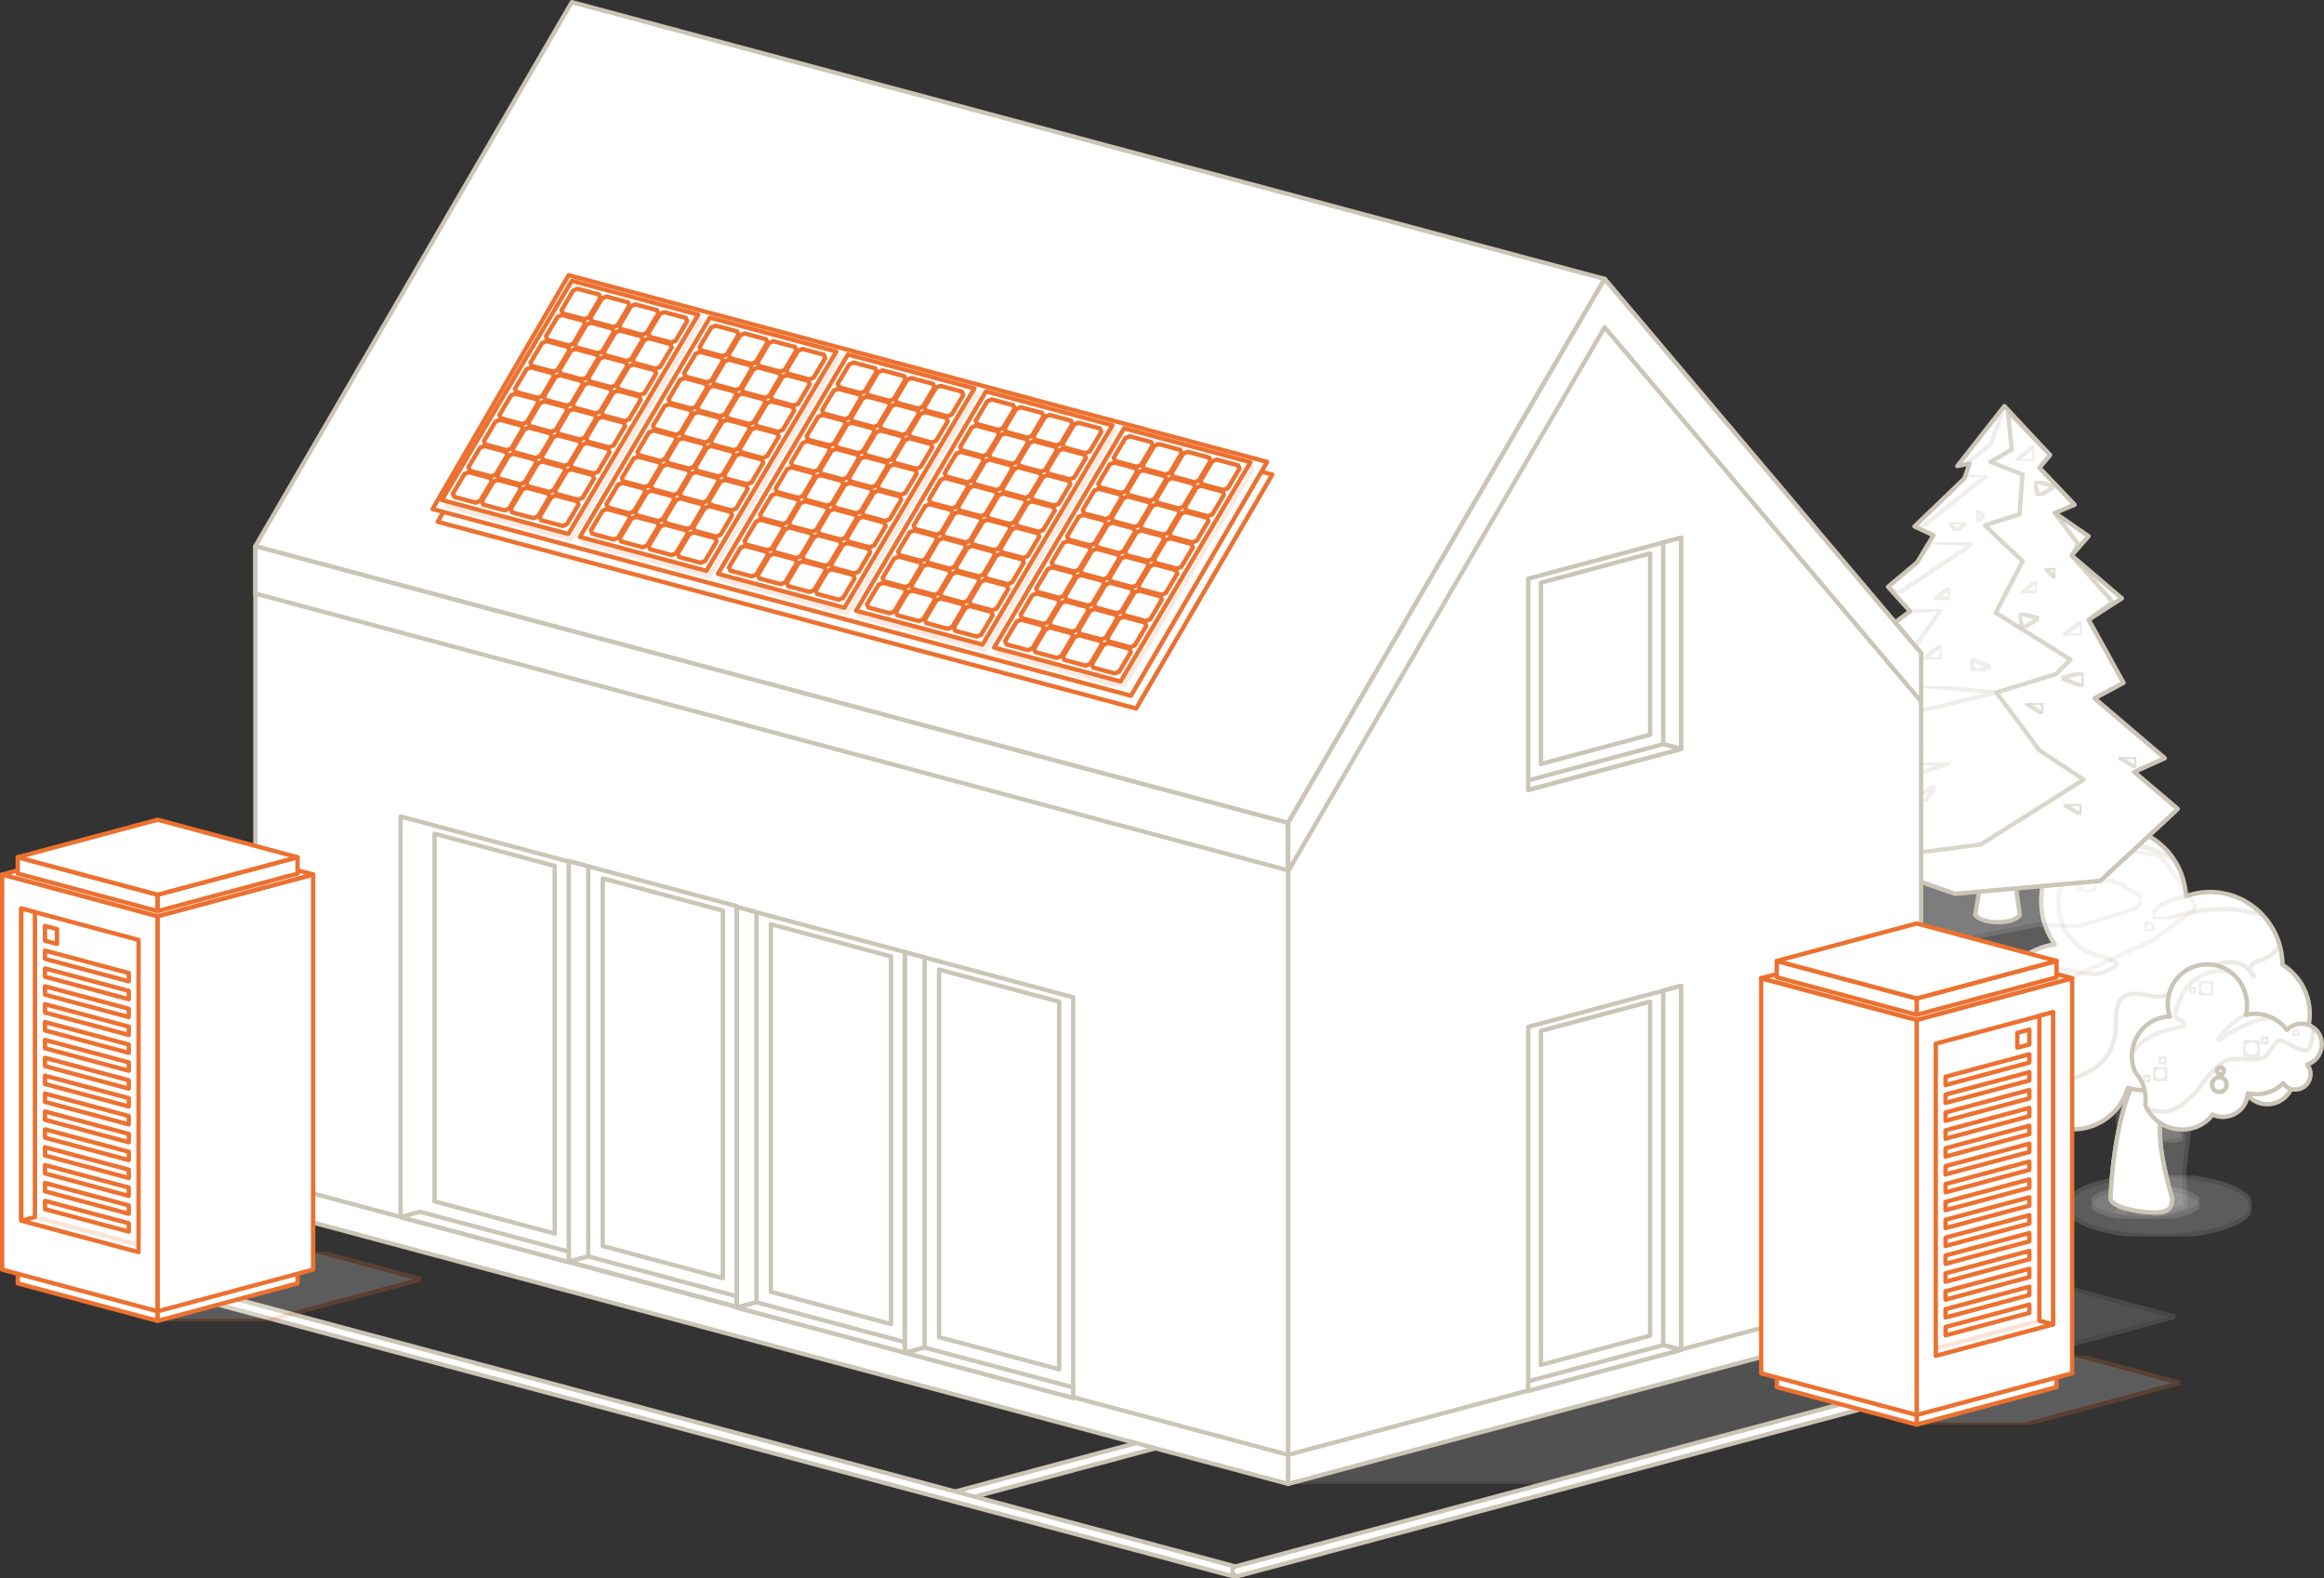 <svg xmlns="http://www.w3.org/2000/svg" xmlns:xlink="http://www.w3.org/1999/xlink" width="536.94" height="364.537" viewBox="0 0 536.94 364.537">
  <rect x="0" y="0" width="536.94" height="364.537" fill="#333333" stroke="none"/>
  <defs>
    <clipPath id="clip-path">
      <rect id="Rectangle_138" data-name="Rectangle 138" width="42.577" height="14.016" fill="#fff" stroke="#cbc5b7" stroke-linejoin="round" stroke-width="1"/>
    </clipPath>
    <clipPath id="clip-path-2">
      <rect id="Rectangle_139" data-name="Rectangle 139" width="24.868" height="7.278" fill="#fff" stroke="#cbc5b7" stroke-linejoin="round" stroke-width="1"/>
    </clipPath>
    <clipPath id="clip-path-3">
      <rect id="Rectangle_141" data-name="Rectangle 141" width="17.528" height="74.118" fill="#fff" stroke="#cbc5b7" stroke-linejoin="round" stroke-width="1"/>
    </clipPath>
    <clipPath id="clip-path-4">
      <rect id="Rectangle_142" data-name="Rectangle 142" width="15.487" height="15.487" fill="#fff" stroke="#cbc5b7" stroke-linejoin="round" stroke-width="1"/>
    </clipPath>
    <clipPath id="clip-path-5">
      <rect id="Rectangle_143" data-name="Rectangle 143" width="3.25" height="21.902" fill="#fff" stroke="#cbc5b7" stroke-linejoin="round" stroke-width="1"/>
    </clipPath>
    <clipPath id="clip-path-6">
      <rect id="Rectangle_144" data-name="Rectangle 144" width="41.782" height="46.066" fill="#fff" stroke="#cbc5b7" stroke-linejoin="round" stroke-width="1"/>
    </clipPath>
    <clipPath id="clip-path-7">
      <rect id="Rectangle_145" data-name="Rectangle 145" width="25.169" height="6.289" fill="#fff" stroke="#cbc5b7" stroke-linejoin="round" stroke-width="1"/>
    </clipPath>
    <clipPath id="clip-path-8">
      <rect id="Rectangle_152" data-name="Rectangle 152" width="73.164" height="42.548" fill="#fff" stroke="#cbc5b7" stroke-linejoin="round" stroke-width="1"/>
    </clipPath>
    <clipPath id="clip-path-10">
      <rect id="Rectangle_147" data-name="Rectangle 147" width="7.248" height="7.241" fill="#fff" stroke="#cbc5b7" stroke-linejoin="round" stroke-width="1"/>
    </clipPath>
    <clipPath id="clip-path-11">
      <rect id="Rectangle_148" data-name="Rectangle 148" width="4.593" height="4.596" fill="#fff" stroke="#cbc5b7" stroke-linejoin="round" stroke-width="1"/>
    </clipPath>
    <clipPath id="clip-path-12">
      <rect id="Rectangle_149" data-name="Rectangle 149" width="4.596" height="4.593" fill="#fff" stroke="#cbc5b7" stroke-linejoin="round" stroke-width="1"/>
    </clipPath>
    <clipPath id="clip-path-13">
      <rect id="Rectangle_150" data-name="Rectangle 150" width="3.376" height="3.376" fill="#fff" stroke="#cbc5b7" stroke-linejoin="round" stroke-width="1"/>
    </clipPath>
    <clipPath id="clip-path-14">
      <rect id="Rectangle_151" data-name="Rectangle 151" width="3.378" height="3.376" fill="#fff" stroke="#cbc5b7" stroke-linejoin="round" stroke-width="1"/>
    </clipPath>
    <clipPath id="clip-path-16">
      <rect id="Rectangle_154" data-name="Rectangle 154" width="7.499" height="7.496" fill="#fff" stroke="#cbc5b7" stroke-linejoin="round" stroke-width="1"/>
    </clipPath>
    <clipPath id="clip-path-17">
      <rect id="Rectangle_155" data-name="Rectangle 155" width="2.156" height="2.159" fill="#fff" stroke="#cbc5b7" stroke-linejoin="round" stroke-width="1"/>
    </clipPath>
    <clipPath id="clip-path-18">
      <rect id="Rectangle_156" data-name="Rectangle 156" width="2.162" height="2.159" fill="#fff" stroke="#cbc5b7" stroke-linejoin="round" stroke-width="1"/>
    </clipPath>
    <clipPath id="clip-path-19">
      <rect id="Rectangle_157" data-name="Rectangle 157" width="3.389" height="3.389" fill="#fff" stroke="#cbc5b7" stroke-linejoin="round" stroke-width="1"/>
    </clipPath>
    <clipPath id="clip-path-20">
      <rect id="Rectangle_158" data-name="Rectangle 158" width="1.594" height="1.594" fill="#fff" stroke="#cbc5b7" stroke-linejoin="round" stroke-width="1"/>
    </clipPath>
    <clipPath id="clip-path-21">
      <rect id="Rectangle_159" data-name="Rectangle 159" width="1.594" height="1.597" fill="#fff" stroke="#cbc5b7" stroke-linejoin="round" stroke-width="1"/>
    </clipPath>
    <clipPath id="clip-path-22">
      <rect id="Rectangle_166" data-name="Rectangle 166" width="41.328" height="23.625" fill="#fff" stroke="#cbc5b7" stroke-linejoin="round" stroke-width="1"/>
    </clipPath>
    <clipPath id="clip-path-23">
      <rect id="Rectangle_160" data-name="Rectangle 160" width="40.465" height="23.625" fill="#fff" stroke="#cbc5b7" stroke-linejoin="round" stroke-width="1"/>
    </clipPath>
    <clipPath id="clip-path-24">
      <rect id="Rectangle_161" data-name="Rectangle 161" width="3.902" height="3.902" fill="#fff" stroke="#cbc5b7" stroke-linejoin="round" stroke-width="1"/>
    </clipPath>
    <clipPath id="clip-path-25">
      <rect id="Rectangle_162" data-name="Rectangle 162" width="3.28" height="3.28" fill="#fff" stroke="#cbc5b7" stroke-linejoin="round" stroke-width="1"/>
    </clipPath>
    <clipPath id="clip-path-26">
      <rect id="Rectangle_163" data-name="Rectangle 163" width="1.789" height="1.789" fill="#fff" stroke="#cbc5b7" stroke-linejoin="round" stroke-width="1"/>
    </clipPath>
    <clipPath id="clip-path-28">
      <rect id="Rectangle_165" data-name="Rectangle 165" width="1.828" height="1.828" fill="#fff" stroke="#cbc5b7" stroke-linejoin="round" stroke-width="1"/>
    </clipPath>
    <clipPath id="clip-path-29">
      <rect id="Rectangle_167" data-name="Rectangle 167" width="22.358" height="20.487" fill="#fff" stroke="#cbc5b7" stroke-linejoin="round" stroke-width="1"/>
    </clipPath>
    <clipPath id="clip-path-30">
      <rect id="Rectangle_168" data-name="Rectangle 168" width="13.004" height="6.461" fill="#fff" stroke="#cbc5b7" stroke-linejoin="round" stroke-width="1"/>
    </clipPath>
    <clipPath id="clip-path-31">
      <rect id="Rectangle_195" data-name="Rectangle 195" width="85.502" height="38.401" fill="#fff" stroke="#cbc5b7" stroke-linejoin="round" stroke-width="1"/>
    </clipPath>
    <clipPath id="clip-path-32">
      <rect id="Rectangle_196" data-name="Rectangle 196" width="63.903" height="18.639" fill="#fff" stroke="#cbc5b7" stroke-linejoin="round" stroke-width="1"/>
    </clipPath>
    <clipPath id="clip-path-33">
      <rect id="Rectangle_197" data-name="Rectangle 197" width="73.388" height="111.425" fill="#fff" stroke="#cbc5b7" stroke-linejoin="round" stroke-width="1"/>
    </clipPath>
    <clipPath id="clip-path-34">
      <rect id="Rectangle_198" data-name="Rectangle 198" width="39.095" height="11.02" fill="#fff" stroke="#cbc5b7" stroke-linejoin="round" stroke-width="1"/>
    </clipPath>
    <clipPath id="clip-path-35">
      <rect id="Rectangle_199" data-name="Rectangle 199" width="20.775" height="17.971" fill="#fff" stroke="#cbc5b7" stroke-linejoin="round" stroke-width="1"/>
    </clipPath>
    <clipPath id="clip-path-36">
      <rect id="Rectangle_200" data-name="Rectangle 200" width="19.539" height="11.84" fill="#fff" stroke="#cbc5b7" stroke-linejoin="round" stroke-width="1"/>
    </clipPath>
    <clipPath id="clip-path-37">
      <rect id="Rectangle_201" data-name="Rectangle 201" width="32.873" height="11.54" fill="#fff" stroke="#cbc5b7" stroke-linejoin="round" stroke-width="1"/>
    </clipPath>
    <clipPath id="clip-path-38">
      <rect id="Rectangle_202" data-name="Rectangle 202" width="16.769" height="11.89" fill="#fff" stroke="#cbc5b7" stroke-linejoin="round" stroke-width="1"/>
    </clipPath>
    <clipPath id="clip-path-39">
      <rect id="Rectangle_203" data-name="Rectangle 203" width="10.886" height="13.851" fill="#fff" stroke="#cbc5b7" stroke-linejoin="round" stroke-width="1"/>
    </clipPath>
    <clipPath id="clip-path-40">
      <rect id="Rectangle_204" data-name="Rectangle 204" width="3.854" height="2.976" fill="#fff" stroke="#cbc5b7" stroke-linejoin="round" stroke-width="1"/>
    </clipPath>
    <clipPath id="clip-path-41">
      <rect id="Rectangle_205" data-name="Rectangle 205" width="3.855" height="2.973" fill="#fff" stroke="#cbc5b7" stroke-linejoin="round" stroke-width="1"/>
    </clipPath>
    <clipPath id="clip-path-42">
      <rect id="Rectangle_206" data-name="Rectangle 206" width="2.004" height="2.688" fill="#fff" stroke="#cbc5b7" stroke-linejoin="round" stroke-width="1"/>
    </clipPath>
    <clipPath id="clip-path-43">
      <rect id="Rectangle_207" data-name="Rectangle 207" width="4.37" height="3.426" fill="#fff" stroke="#cbc5b7" stroke-linejoin="round" stroke-width="1"/>
    </clipPath>
    <clipPath id="clip-path-45">
      <rect id="Rectangle_209" data-name="Rectangle 209" width="4.369" height="3.422" fill="#fff" stroke="#cbc5b7" stroke-linejoin="round" stroke-width="1"/>
    </clipPath>
    <clipPath id="clip-path-46">
      <rect id="Rectangle_210" data-name="Rectangle 210" width="6.386" height="3.753" fill="#fff" stroke="#cbc5b7" stroke-linejoin="round" stroke-width="1"/>
    </clipPath>
    <clipPath id="clip-path-47">
      <rect id="Rectangle_211" data-name="Rectangle 211" width="5.885" height="3.753" fill="#fff" stroke="#cbc5b7" stroke-linejoin="round" stroke-width="1"/>
    </clipPath>
    <clipPath id="clip-path-48">
      <rect id="Rectangle_212" data-name="Rectangle 212" width="4.298" height="1.981" fill="#fff" stroke="#cbc5b7" stroke-linejoin="round" stroke-width="1"/>
    </clipPath>
    <clipPath id="clip-path-49">
      <rect id="Rectangle_213" data-name="Rectangle 213" width="4.783" height="2.969" fill="#fff" stroke="#cbc5b7" stroke-linejoin="round" stroke-width="1"/>
    </clipPath>
    <clipPath id="clip-path-50">
      <rect id="Rectangle_221" data-name="Rectangle 221" width="27.312" height="77.256" fill="#fff" stroke="#cbc5b7" stroke-linejoin="round" stroke-width="1"/>
    </clipPath>
    <clipPath id="clip-path-51">
      <rect id="Rectangle_214" data-name="Rectangle 214" width="4.239" height="2.596" fill="#fff" stroke="#cbc5b7" stroke-linejoin="round" stroke-width="1"/>
    </clipPath>
    <clipPath id="clip-path-52">
      <rect id="Rectangle_215" data-name="Rectangle 215" width="4.238" height="2.599" fill="#fff" stroke="#cbc5b7" stroke-linejoin="round" stroke-width="1"/>
    </clipPath>
    <clipPath id="clip-path-53">
      <rect id="Rectangle_216" data-name="Rectangle 216" width="4.237" height="2.602" fill="#fff" stroke="#cbc5b7" stroke-linejoin="round" stroke-width="1"/>
    </clipPath>
    <clipPath id="clip-path-54">
      <rect id="Rectangle_217" data-name="Rectangle 217" width="5.182" height="3.353" fill="#fff" stroke="#cbc5b7" stroke-linejoin="round" stroke-width="1"/>
    </clipPath>
    <clipPath id="clip-path-55">
      <rect id="Rectangle_218" data-name="Rectangle 218" width="4.785" height="3.561" fill="#fff" stroke="#cbc5b7" stroke-linejoin="round" stroke-width="1"/>
    </clipPath>
    <clipPath id="clip-path-56">
      <rect id="Rectangle_219" data-name="Rectangle 219" width="4.785" height="3.564" fill="#fff" stroke="#cbc5b7" stroke-linejoin="round" stroke-width="1"/>
    </clipPath>
    <clipPath id="clip-path-57">
      <rect id="Rectangle_220" data-name="Rectangle 220" width="2.515" height="2.407" fill="#fff" stroke="#cbc5b7" stroke-linejoin="round" stroke-width="1"/>
    </clipPath>
    <clipPath id="clip-path-58">
      <rect id="Rectangle_563" data-name="Rectangle 563" width="204.971" height="85.956" fill="#fff" stroke="#cbc5b7" stroke-linejoin="round" stroke-width="1"/>
    </clipPath>
    <clipPath id="clip-path-59">
      <rect id="Rectangle_564" data-name="Rectangle 564" width="186.832" height="92.557" fill="#fff" stroke="#ec7130" stroke-linejoin="round" stroke-width="1"/>
    </clipPath>
    <clipPath id="clip-path-60">
      <rect id="Rectangle_366" data-name="Rectangle 366" width="60.934" height="15.966" fill="#fff" stroke="#ec7130" stroke-linejoin="round" stroke-width="1"/>
    </clipPath>
    <clipPath id="clip-path-61">
      <rect id="Rectangle_376" data-name="Rectangle 376" width="27.092" height="8.107" fill="#fff" stroke="#ec7130" stroke-linejoin="round" stroke-width="1"/>
    </clipPath>
    <clipPath id="clip-path-62">
      <rect id="Rectangle_395" data-name="Rectangle 395" width="27.092" height="8.106" fill="#fff" stroke="#ec7130" stroke-linejoin="round" stroke-width="1"/>
    </clipPath>
  </defs>
  <g id="Group_9199" data-name="Group 9199" transform="translate(0.5 -33.724)">
    <g id="Group_5532" data-name="Group 5532" transform="translate(0 34.224)">
      <path id="Path_4181" data-name="Path 4181" d="M166.871,1357.826a1.158,1.158,0,0,1-.3-2.276l211.35-56.631a1.158,1.158,0,0,1,.6,2.237l-211.35,56.632a1.181,1.181,0,0,1-.3.039" transform="translate(53.495 -1011.507)" fill="#fff" stroke="#cbc5b7" stroke-linejoin="round" stroke-width="1"/>
      <g id="Group_5458" data-name="Group 5458" transform="translate(58.506)">
        <g id="Group_5456" data-name="Group 5456" transform="translate(358.838 93.304)">
          <g id="Group_5349" data-name="Group 5349" transform="translate(59.713 177.726)" opacity="0.2" style="mix-blend-mode: multiply;isolation: isolate">
            <g id="Group_381" data-name="Group 381">
              <g id="Group_380" data-name="Group 380" clip-path="url(#clip-path)">
                <path id="Path_304" data-name="Path 304" d="M1028.307,1259.086c0,3.871-9.531,7.009-21.289,7.009s-21.288-3.138-21.288-7.009,9.531-7.009,21.288-7.009,21.289,3.138,21.289,7.009" transform="translate(-985.73 -1252.078)" fill="#fff" stroke="#cbc5b7" stroke-linejoin="round" stroke-width="1"/>
              </g>
            </g>
          </g>
          <g id="Group_5350" data-name="Group 5350" transform="translate(65.39 180.388)" opacity="0.2" style="mix-blend-mode: multiply;isolation: isolate">
            <g id="Group_384" data-name="Group 384">
              <g id="Group_383" data-name="Group 383" clip-path="url(#clip-path-2)">
                <path id="Path_305" data-name="Path 305" d="M1027.771,1263.774c0,2.009-5.566,3.638-12.434,3.638s-12.433-1.629-12.433-3.638,5.566-3.639,12.433-3.639,12.434,1.629,12.434,3.639" transform="translate(-1002.903 -1260.133)" fill="#fff" stroke="#cbc5b7" stroke-linejoin="round" stroke-width="1"/>
              </g>
            </g>
          </g>
          <path id="Path_3838" data-name="Path 3838" d="M1030.455,1134.413c-.24,1.731-.289,3.026-3.441,3.173-3.7.172-10.586-1.108-10.8-3.173,0,0,.356-14.958,4.63-25.286s3.905-30.973,4.267-34.9a10.58,10.58,0,0,1,2.143-5.878l3.205,2.818s.712,18.368,0,25.135-2.314,13.608-2.849,21.134c-.447,6.282,2.849,16.971,2.849,16.971" transform="translate(-946.419 -951.377)" fill="#fff" stroke="#cbc5b7" stroke-linejoin="round" stroke-width="1"/>
          <g id="Group_5351" data-name="Group 5351" transform="translate(76.45 112.919)" opacity="0.2" style="mix-blend-mode: multiply;isolation: isolate">
            <g id="Group_389" data-name="Group 389">
              <g id="Group_388" data-name="Group 388" clip-path="url(#clip-path-3)">
                <path id="Path_307" data-name="Path 307" d="M1039.879,1130.2s-4.163-13.219-2.294-19.095,4.808-26.442,4.808-29.915.534-12.287-1.069-13.622-3.2,2.4-3.2,2.4-2.4-13.889-1.6-13.889,17.36,1.6,17.36,1.6l-7.211,62.5.267,7.745Z" transform="translate(-1036.353 -1056.081)" fill="#fff" stroke="#cbc5b7" stroke-linejoin="round" stroke-width="1"/>
              </g>
            </g>
          </g>
          <g id="Group_5352" data-name="Group 5352" transform="translate(71.048 154.535)" opacity="0.2" style="mix-blend-mode: multiply;isolation: isolate">
            <g id="Group_392" data-name="Group 392">
              <g id="Group_391" data-name="Group 391" clip-path="url(#clip-path-4)">
                <path id="Path_308" data-name="Path 308" d="M1020.007,1193.077s3.72-1.364,4.339-.5.124,1.116,1.364,3.1,5.455,1.86,5.827,1.612,4.711-.124,3.843-1.488.372-12.894-1.859-13.142-11.9-.991-11.9-.62-1.613,11.035-1.613,11.035" transform="translate(-1020.008 -1181.94)" fill="#fff" stroke="#cbc5b7" stroke-linejoin="round" stroke-width="1"/>
              </g>
            </g>
          </g>
          <g id="Group_5353" data-name="Group 5353" transform="translate(71.153 164.805)" opacity="0.13">
            <g id="Group_395" data-name="Group 395">
              <g id="Group_394" data-name="Group 394" clip-path="url(#clip-path-5)">
                <path id="Path_309" data-name="Path 309" d="M1021.978,1234.9s-.348-7.231-.036-10.737,1.774-3.876,1.631-6.331a15.434,15.434,0,0,0-1.24-4.835s-.812,2.856-1.24,4.959a70.962,70.962,0,0,0-.7,7.959c-.143,2.279,0,7.888,0,7.888Z" transform="translate(-1020.332 -1212.997)" fill="#fff" stroke="#cbc5b7" stroke-linejoin="round" stroke-width="1"/>
              </g>
            </g>
          </g>
          <path id="Path_3839" data-name="Path 3839" d="M1025.107,1074.233c-.363,3.923.006,24.568-4.268,34.9s-4.629,25.286-4.629,25.286c.219,2.066,7.1,3.346,10.8,3.173,3.152-.146,3.2-1.441,3.441-3.173,0,0-3.3-10.689-2.849-16.972.536-7.526,2.137-14.368,2.849-21.134s0-25.135,0-25.135l-3.205-2.818a10.577,10.577,0,0,0-2.143,5.878" transform="translate(-946.419 -951.377)" fill="#fff" stroke="#cbc5b7" stroke-linejoin="round" stroke-width="1"/>
          <path id="Path_3840" data-name="Path 3840" d="M999.877,1062.485a13.346,13.346,0,0,0-.91-22.074,16.894,16.894,0,0,0-16.227-16.818,16.251,16.251,0,0,0-6.074,1,16.711,16.711,0,0,0-33.407.644,17.3,17.3,0,0,0,3.1,10.4c-.008.021-.02.038-.027.058a17,17,0,0,0-14.425,16.473,17.669,17.669,0,0,0,.31,3.758,7.007,7.007,0,0,0,.825,8.553,7.078,7.078,0,0,0,4.365,2.223,13.216,13.216,0,0,0,25.846,2.1,10.65,10.65,0,0,0,8.858-1.025,16.353,16.353,0,0,0,18.754,2.652,6.008,6.008,0,1,0,9.01-7.943" transform="translate(-889.472 -911.366)" fill="#fff" stroke="#cbc5b7" stroke-linejoin="round" stroke-width="1"/>
          <g id="Group_5354" data-name="Group 5354" transform="translate(42.431 97.214)" opacity="0.3">
            <g id="Group_400" data-name="Group 400">
              <g id="Group_399" data-name="Group 399" clip-path="url(#clip-path-6)">
                <path id="Path_312" data-name="Path 312" d="M959.464,1013.648c7.705-1.751,10.8-.222,15.782,2.237a16.568,16.568,0,0,0-13.229-7.3,16.927,16.927,0,0,0-17.2,16.653,17.3,17.3,0,0,0,3.1,10.4c-.008.021-.02.039-.027.058a17,17,0,0,0-14.425,16.473,17.55,17.55,0,0,0,.117,2.477c1.452-3.218,8.217-15.17,17.93-12.958,5.92,1.352,7.165,1.139,10.373-1,1.176-.781.047-1.231-4.854-2.755-10.635-3.313-12.14-20.971,2.428-24.282" transform="translate(-933.465 -1008.58)" fill="#fff" stroke="#cbc5b7" stroke-linejoin="round" stroke-width="1"/>
              </g>
            </g>
          </g>
          <g id="Group_5355" data-name="Group 5355" transform="translate(79.492 112.222)" opacity="0.3">
            <g id="Group_403" data-name="Group 403">
              <g id="Group_402" data-name="Group 402" clip-path="url(#clip-path-7)">
                <path id="Path_313" data-name="Path 313" d="M1046.186,1058.155c-1.764,2.427.254,2.583,4.97,1.322a40.579,40.579,0,0,1,12.636-1.538c1.718.137,5.766,1.058,6.929,1.086a16.337,16.337,0,0,0-17.467-4.05s-5.3.75-7.068,3.18" transform="translate(-1045.553 -1053.967)" fill="#fff" stroke="#cbc5b7" stroke-linejoin="round" stroke-width="1"/>
              </g>
            </g>
          </g>
          <g id="Group_5356" data-name="Group 5356" transform="translate(42.65 124.502)" opacity="0.5">
            <g id="Group_424" data-name="Group 424">
              <g id="Group_423" data-name="Group 423" clip-path="url(#clip-path-8)">
                <g id="Group_407" data-name="Group 407" opacity="0.71">
                  <g id="Group_406" data-name="Group 406">
                    <g id="Group_405" data-name="Group 405" clip-path="url(#clip-path-8)">
                      <path id="Path_314" data-name="Path 314" d="M1007.288,1107a13.323,13.323,0,0,0-6.317-11.346,17.432,17.432,0,0,0-.685-4.545,7.387,7.387,0,0,1-4.182,3.387c-4.64,1.4-1.766,3.827-1.766,3.827s-2.824-6.833-12.973-.716c-4.28,2.585-5.857,6.393-11.241,5.125-6.412-1.51-7.408,1.5-7.568,4.488s1.025,11.629-10.6,14.8c-5.5,1.5-11.12-3.983-11.12-3.983a14.9,14.9,0,0,1-3.89.385c-1.1.031-2.042.037-2.823.035a7.214,7.214,0,0,0,.921,1.268,7.079,7.079,0,0,0,4.365,2.223,13.216,13.216,0,0,0,25.846,2.1,10.643,10.643,0,0,0,8.858-1.025,16.353,16.353,0,0,0,18.753,2.652,6.008,6.008,0,1,0,9.011-7.942,13.323,13.323,0,0,0,5.407-10.727" transform="translate(-934.126 -1091.107)" fill="#fff" stroke="#cbc5b7" stroke-linejoin="round" stroke-width="1"/>
                    </g>
                  </g>
                </g>
                <g id="Group_410" data-name="Group 410" transform="translate(51.457 14.248)" opacity="0.71">
                  <g id="Group_409" data-name="Group 409">
                    <g id="Group_408" data-name="Group 408" clip-path="url(#clip-path-10)">
                      <path id="Path_315" data-name="Path 315" d="M1097,1137.818a3.623,3.623,0,1,1-3.621-3.623,3.621,3.621,0,0,1,3.621,3.623" transform="translate(-1089.75 -1134.197)" fill="#fff" stroke="#cbc5b7" stroke-linejoin="round" stroke-width="1"/>
                    </g>
                  </g>
                </g>
                <g id="Group_413" data-name="Group 413" transform="translate(46.735 19.191)" opacity="0.71">
                  <g id="Group_412" data-name="Group 412">
                    <g id="Group_411" data-name="Group 411" clip-path="url(#clip-path-11)">
                      <path id="Path_316" data-name="Path 316" d="M1080.059,1151.449a2.3,2.3,0,1,1-2.3-2.3,2.3,2.3,0,0,1,2.3,2.3" transform="translate(-1075.467 -1149.151)" fill="#fff" stroke="#cbc5b7" stroke-linejoin="round" stroke-width="1"/>
                    </g>
                  </g>
                </g>
                <g id="Group_416" data-name="Group 416" transform="translate(10.42 23.036)" opacity="0.71">
                  <g id="Group_415" data-name="Group 415">
                    <g id="Group_414" data-name="Group 414" clip-path="url(#clip-path-12)">
                      <path id="Path_317" data-name="Path 317" d="M970.235,1163.081a2.3,2.3,0,1,1-2.3-2.3,2.295,2.295,0,0,1,2.3,2.3" transform="translate(-965.64 -1160.783)" fill="#fff" stroke="#cbc5b7" stroke-linejoin="round" stroke-width="1"/>
                    </g>
                  </g>
                </g>
                <g id="Group_419" data-name="Group 419" transform="translate(54.003 10.346)" opacity="0.71">
                  <g id="Group_418" data-name="Group 418">
                    <g id="Group_417" data-name="Group 417" clip-path="url(#clip-path-13)">
                      <path id="Path_318" data-name="Path 318" d="M1100.828,1124.082a1.687,1.687,0,1,1-1.688-1.686,1.689,1.689,0,0,1,1.688,1.686" transform="translate(-1097.453 -1122.397)" fill="#fff" stroke="#cbc5b7" stroke-linejoin="round" stroke-width="1"/>
                    </g>
                  </g>
                </g>
                <g id="Group_422" data-name="Group 422" transform="translate(15.015 19.588)" opacity="0.71">
                  <g id="Group_421" data-name="Group 421">
                    <g id="Group_420" data-name="Group 420" clip-path="url(#clip-path-14)">
                      <path id="Path_319" data-name="Path 319" d="M982.916,1152.035a1.689,1.689,0,1,1-1.689-1.687,1.69,1.69,0,0,1,1.689,1.687" transform="translate(-979.537 -1150.349)" fill="#fff" stroke="#cbc5b7" stroke-linejoin="round" stroke-width="1"/>
                    </g>
                  </g>
                </g>
              </g>
            </g>
          </g>
          <path id="Path_3841" data-name="Path 3841" d="M1119.22,1174.827a2.3,2.3,0,1,1-2.3-2.3,2.3,2.3,0,0,1,2.3,2.3" transform="translate(-1012.294 -1021.106)" fill="#fff" stroke="#cbc5b7" stroke-linejoin="round" stroke-width="1"/>
          <path id="Path_3842" data-name="Path 3842" d="M1128.926,1165.3a1.477,1.477,0,1,1-1.478-1.476,1.474,1.474,0,0,1,1.478,1.476" transform="translate(-1019.889 -1015.276)" fill="#fff" stroke="#cbc5b7" stroke-linejoin="round" stroke-width="1"/>
          <g id="Group_5357" data-name="Group 5357" transform="translate(62.103 107.626)" opacity="0.3">
            <g id="Group_427" data-name="Group 427">
              <g id="Group_426" data-name="Group 426" clip-path="url(#clip-path-11)">
                <path id="Path_322" data-name="Path 322" d="M997.554,1042.371a2.3,2.3,0,1,1-2.3-2.3,2.3,2.3,0,0,1,2.3,2.3" transform="translate(-992.959 -1040.073)" fill="#fff" stroke="#cbc5b7" stroke-linejoin="round" stroke-width="1"/>
              </g>
            </g>
          </g>
          <g id="Group_5358" data-name="Group 5358" transform="translate(53.07 131.098)" opacity="0.3">
            <g id="Group_430" data-name="Group 430">
              <g id="Group_429" data-name="Group 429" clip-path="url(#clip-path-16)">
                <path id="Path_323" data-name="Path 323" d="M973.138,1114.811a3.749,3.749,0,1,1-3.749-3.747,3.749,3.749,0,0,1,3.749,3.747" transform="translate(-965.639 -1111.063)" fill="#fff" stroke="#cbc5b7" stroke-linejoin="round" stroke-width="1"/>
              </g>
            </g>
          </g>
          <g id="Group_5359" data-name="Group 5359" transform="translate(65.78 104.67)" opacity="0.3">
            <g id="Group_433" data-name="Group 433">
              <g id="Group_432" data-name="Group 432" clip-path="url(#clip-path-17)">
                <path id="Path_324" data-name="Path 324" d="M1006.233,1032.21a1.078,1.078,0,1,1-1.079-1.08,1.078,1.078,0,0,1,1.079,1.08" transform="translate(-1004.077 -1031.13)" fill="#fff" stroke="#cbc5b7" stroke-linejoin="round" stroke-width="1"/>
              </g>
            </g>
          </g>
          <g id="Group_5360" data-name="Group 5360" transform="translate(77.653 119.165)" opacity="0.3">
            <g id="Group_436" data-name="Group 436">
              <g id="Group_435" data-name="Group 435" clip-path="url(#clip-path-18)">
                <path id="Path_325" data-name="Path 325" d="M1042.153,1076.051a1.08,1.08,0,1,1-1.079-1.084,1.078,1.078,0,0,1,1.079,1.084" transform="translate(-1039.991 -1074.968)" fill="#fff" stroke="#cbc5b7" stroke-linejoin="round" stroke-width="1"/>
              </g>
            </g>
          </g>
          <path id="Path_3843" data-name="Path 3843" d="M1072.02,1118.572a4.716,4.716,0,0,0-5.083,1.118,9.2,9.2,0,0,0-9.471-3.488,9.437,9.437,0,0,0-.495-5.919,9.1,9.1,0,0,0-17.06,6.324,8.887,8.887,0,0,0-3.279.7,9.22,9.22,0,0,0-4.731,12.149,9.435,9.435,0,0,1,2.3,7.526,9.221,9.221,0,0,0,12.033,5.017,8.879,8.879,0,0,0,3.564-2.763c.1.047.191.105.3.146a5.769,5.769,0,0,0,7.809-5.068,8.865,8.865,0,0,0,8.186-2.328,3.363,3.363,0,0,0,1.541,1.241,3.492,3.492,0,0,0,4.5-2.021,3.55,3.55,0,0,0-.529-3.528,4.87,4.87,0,0,0,3.042-2.87,4.786,4.786,0,0,0-2.627-6.236" transform="translate(-956.41 -975.606)" fill="#fff" stroke="#cbc5b7" stroke-linejoin="round" stroke-width="1"/>
          <g id="Group_5361" data-name="Group 5361" transform="translate(90.169 132.758)" opacity="0.3">
            <g id="Group_439" data-name="Group 439">
              <g id="Group_438" data-name="Group 438" clip-path="url(#clip-path-19)">
                <path id="Path_327" data-name="Path 327" d="M1081.111,1117.154a1.7,1.7,0,1,1-2.2-.96,1.695,1.695,0,0,1,2.2.96" transform="translate(-1077.838 -1116.078)" fill="#fff" stroke="#cbc5b7" stroke-linejoin="round" stroke-width="1"/>
              </g>
            </g>
          </g>
          <g id="Group_5362" data-name="Group 5362" transform="translate(87.907 134.041)" opacity="0.3">
            <g id="Group_442" data-name="Group 442">
              <g id="Group_441" data-name="Group 441" clip-path="url(#clip-path-20)">
                <path id="Path_328" data-name="Path 328" d="M1072.541,1120.465a.8.8,0,1,1-1.032-.449.8.8,0,0,1,1.032.449" transform="translate(-1071.001 -1119.96)" fill="#fff" stroke="#cbc5b7" stroke-linejoin="round" stroke-width="1"/>
              </g>
            </g>
          </g>
          <g id="Group_5363" data-name="Group 5363" transform="translate(111.796 143.921)" opacity="0.3">
            <g id="Group_445" data-name="Group 445">
              <g id="Group_444" data-name="Group 444" clip-path="url(#clip-path-21)">
                <path id="Path_329" data-name="Path 329" d="M1144.789,1150.348a.8.8,0,1,1-1.033-.451.8.8,0,0,1,1.033.451" transform="translate(-1143.25 -1149.842)" fill="#fff" stroke="#cbc5b7" stroke-linejoin="round" stroke-width="1"/>
              </g>
            </g>
          </g>
          <g id="Group_5364" data-name="Group 5364" transform="translate(77.254 143.481)" opacity="0.5">
            <g id="Group_466" data-name="Group 466">
              <g id="Group_465" data-name="Group 465" clip-path="url(#clip-path-22)">
                <g id="Group_449" data-name="Group 449" transform="translate(0.863)" opacity="0.71">
                  <g id="Group_448" data-name="Group 448">
                    <g id="Group_447" data-name="Group 447" clip-path="url(#clip-path-23)">
                      <path id="Path_330" data-name="Path 330" d="M1053.1,1171.421a8.867,8.867,0,0,0,3.564-2.763c.1.047.192.106.3.146a5.772,5.772,0,0,0,7.81-5.069,8.859,8.859,0,0,0,8.185-2.327,3.366,3.366,0,0,0,1.541,1.241,3.491,3.491,0,0,0,4.5-2.021,3.546,3.546,0,0,0-.529-3.528,4.873,4.873,0,0,0,3.042-2.869,4.819,4.819,0,0,0-1.675-5.722,11.5,11.5,0,0,1-.746,4.541c-1.023,1.851-3.8-.311-5.928-1.221s-2.189,1.034-3.892,2.94-4.544.8-8.162,1.041-7.4,6.981-8.984,8.307-3.654,4.051-7.584,3.844a7.227,7.227,0,0,1-3.148-.894,9.194,9.194,0,0,0,11.709,4.354" transform="translate(-1041.391 -1148.509)" fill="#fff" stroke="#cbc5b7" stroke-linejoin="round" stroke-width="1"/>
                    </g>
                  </g>
                </g>
                <g id="Group_452" data-name="Group 452" transform="translate(23.162 2.936)" opacity="0.71">
                  <g id="Group_451" data-name="Group 451">
                    <g id="Group_450" data-name="Group 450" clip-path="url(#clip-path-24)">
                      <path id="Path_331" data-name="Path 331" d="M1112.593,1158.63a1.952,1.952,0,1,1-2.528-1.1,1.951,1.951,0,0,1,2.528,1.1" transform="translate(-1108.827 -1157.392)" fill="#fff" stroke="#cbc5b7" stroke-linejoin="round" stroke-width="1"/>
                    </g>
                  </g>
                </g>
                <g id="Group_455" data-name="Group 455" transform="translate(2.364 9.146)" opacity="0.71">
                  <g id="Group_454" data-name="Group 454">
                    <g id="Group_453" data-name="Group 453" clip-path="url(#clip-path-25)">
                      <path id="Path_332" data-name="Path 332" d="M1049.1,1177.21a1.64,1.64,0,1,1-2.126-.928,1.639,1.639,0,0,1,2.126.928" transform="translate(-1045.93 -1176.168)" fill="#fff" stroke="#cbc5b7" stroke-linejoin="round" stroke-width="1"/>
                    </g>
                  </g>
                </g>
                <g id="Group_458" data-name="Group 458" transform="translate(27.199 2.196)" opacity="0.71">
                  <g id="Group_457" data-name="Group 457">
                    <g id="Group_456" data-name="Group 456" clip-path="url(#clip-path-26)">
                      <path id="Path_333" data-name="Path 333" d="M1122.765,1155.718a.895.895,0,1,1-1.161-.506.893.893,0,0,1,1.161.506" transform="translate(-1121.038 -1155.15)" fill="#fff" stroke="#cbc5b7" stroke-linejoin="round" stroke-width="1"/>
                    </g>
                  </g>
                </g>
                <g id="Group_461" data-name="Group 461" transform="translate(0 10.954)" opacity="0.71">
                  <g id="Group_460" data-name="Group 460">
                    <g id="Group_459" data-name="Group 459" clip-path="url(#clip-path-26)">
                      <path id="Path_334" data-name="Path 334" d="M1040.508,1182.2a.895.895,0,1,1-1.159-.5.894.894,0,0,1,1.159.5" transform="translate(-1038.78 -1181.639)" fill="#fff" stroke="#cbc5b7" stroke-linejoin="round" stroke-width="1"/>
                    </g>
                  </g>
                </g>
                <g id="Group_464" data-name="Group 464" transform="translate(3.667 6.792)" opacity="0.71">
                  <g id="Group_463" data-name="Group 463">
                    <g id="Group_462" data-name="Group 462" clip-path="url(#clip-path-28)">
                      <path id="Path_335" data-name="Path 335" d="M1051.631,1169.632a.914.914,0,1,1-1.182-.517.912.912,0,0,1,1.182.517" transform="translate(-1049.867 -1169.051)" fill="#fff" stroke="#cbc5b7" stroke-linejoin="round" stroke-width="1"/>
                    </g>
                  </g>
                </g>
              </g>
            </g>
          </g>
          <g id="Group_5365" data-name="Group 5365" transform="translate(74.76 128.949)" opacity="0.3">
            <g id="Group_469" data-name="Group 469">
              <g id="Group_468" data-name="Group 468" clip-path="url(#clip-path-29)">
                <path id="Path_336" data-name="Path 336" d="M1045.007,1105.27a9.191,9.191,0,0,0-5.03,11.339,8.906,8.906,0,0,0-3.279.7,9.077,9.077,0,0,0-5.462,7.736c2.59-4.165,8.605-5.63,11.621-6.115a.574.574,0,0,0,.177-1.074l-1.25-.661a1.021,1.021,0,0,1-.531-1.071c.418-2.541,2.531-10.722,12.343-10.006a9.038,9.038,0,0,0-8.588-.849" transform="translate(-1031.237 -1104.557)" fill="#fff" stroke="#cbc5b7" stroke-linejoin="round" stroke-width="1"/>
              </g>
            </g>
          </g>
          <g id="Group_5366" data-name="Group 5366" transform="translate(94.262 140.35)" opacity="0.3">
            <g id="Group_472" data-name="Group 472">
              <g id="Group_471" data-name="Group 471" clip-path="url(#clip-path-30)">
                <path id="Path_337" data-name="Path 337" d="M1097.018,1139.255a18.62,18.62,0,0,0-6.8,6.245,33.715,33.715,0,0,1,9.82-5.061,14.825,14.825,0,0,1,3.184-.4,9.035,9.035,0,0,0-6.212-.754.127.127,0,0,1,.005-.029" transform="translate(-1090.22 -1139.039)" fill="#fff" stroke="#cbc5b7" stroke-linejoin="round" stroke-width="1"/>
              </g>
            </g>
          </g>
          <path id="Path_3844" data-name="Path 3844" d="M1090.333,1184.465a1.695,1.695,0,1,1-2.2-.957,1.694,1.694,0,0,1,2.2.957" transform="translate(-993.843 -1028.376)" fill="#fff" stroke="#cbc5b7" stroke-linejoin="round" stroke-width="1"/>
          <path id="Path_3845" data-name="Path 3845" d="M1092.146,1176.995a.8.8,0,1,1-1.033-.45.8.8,0,0,1,1.033.45" transform="translate(-996.217 -1023.758)" fill="#fff" stroke="#cbc5b7" stroke-linejoin="round" stroke-width="1"/>
          <g id="Group_5381" data-name="Group 5381" transform="translate(4.204 95.041)" opacity="0.2" style="mix-blend-mode: multiply;isolation: isolate">
            <g id="Group_553" data-name="Group 553">
              <g id="Group_552" data-name="Group 552" clip-path="url(#clip-path-31)">
                <path id="Path_367" data-name="Path 367" d="M823.753,1014.812s-.8,2-4.4,4.4.4,7.2.4,7.2l17.6,8.4,12.4-.8,21.6,6.4,22.4-10.4,9.6-7.2s-7.6-11.6-8.8-12-28.4-4.8-29.6-4.8-14-4-14-4Z" transform="translate(-817.851 -1002.012)" fill="#fff" stroke="#cbc5b7" stroke-linejoin="round" stroke-width="1"/>
              </g>
            </g>
          </g>
          <g id="Group_5382" data-name="Group 5382" transform="translate(13.004 104.243)" opacity="0.2" style="mix-blend-mode: multiply;isolation: isolate">
            <g id="Group_556" data-name="Group 556">
              <g id="Group_555" data-name="Group 555" clip-path="url(#clip-path-32)">
                <path id="Path_368" data-name="Path 368" d="M903.956,1036.049s.6.971,3.288,2.136-.3,3.5-.3,3.5l-13.154,4.078-9.268-.388-16.143,3.107-16.741-5.049-7.174-3.5s5.68-5.631,6.577-5.825,21.225-2.33,22.122-2.33,10.464-1.942,10.464-1.942Z" transform="translate(-844.465 -1029.837)" fill="#fff" stroke="#cbc5b7" stroke-linejoin="round" stroke-width="1"/>
              </g>
            </g>
          </g>
          <path id="Path_3848" data-name="Path 3848" d="M931.908,1043.031c-1.5,2.184-8.5,2.184-10.291,0l2.143-13.376h7.065l.083,5.9Z" transform="translate(-883.103 -925.473)" fill="#fff" stroke="#cbc5b7" stroke-linejoin="round" stroke-width="1"/>
          <path id="Path_3849" data-name="Path 3849" d="M850.4,714.573l-10.886,13.848,2.825-.588-1.182,3.448-11.532,11.094,4.368,2.039-3.784,6.282-6.709,5.617,5.094,5.651-13.446,9.969,8.046,7.431L809.448,790.2l7.6,7.464-11.906,10.714,8.157,6.236,4.2,4.95,21.45,7.65,33.6-3,17.9-16.6-10.086-8.547,7.064-3.182-16.227-13.82,6.693-3.591-8.043-14.559,7.689-4.944-11.6-9.893,3.908-4.462-7.793-5.376,4.532-1.909-8.118-8.516,2.47-2.943Z" transform="translate(-805.137 -714.573)" fill="#fff" stroke="#cbc5b7" stroke-linejoin="round" stroke-width="1"/>
          <g id="Group_5383" data-name="Group 5383" transform="translate(11.917 1.217)" opacity="0.71">
            <g id="Group_559" data-name="Group 559">
              <g id="Group_558" data-name="Group 558" clip-path="url(#clip-path-33)">
                <path id="Path_371" data-name="Path 371" d="M863.067,829.675l33.6-3,17.9-16.6-10.087-8.547,7.065-3.182-16.228-13.82,6.693-3.591-8.042-14.559,5.539-4.133-9.448-10.7,1.484-2.669-5.369-7.169,4.533-1.91-8.118-8.515,2.469-2.943L875.3,718.251l.928,8.81-4.944,2.863,7.415,2.88L878,742.019l-8,2.545,8.71,8.276-6.182,11.927,17.246,10.787-3.333,3.374-13.766,4.247,9.876,13.3,10.285,6.831-23.76,14.97L841.178,821.9l.439.124Z" transform="translate(-841.178 -718.25)" fill="#fff" stroke="#cbc5b7" stroke-linejoin="round" stroke-width="1"/>
              </g>
            </g>
          </g>
          <g id="Group_5384" data-name="Group 5384" transform="translate(4.311 64.608)" opacity="0.3">
            <g id="Group_562" data-name="Group 562">
              <g id="Group_561" data-name="Group 561" clip-path="url(#clip-path-34)">
                <path id="Path_372" data-name="Path 372" d="M831.921,910.156l-13.745,10.836,39.095-9.486-16.991-1.533Z" transform="translate(-818.175 -909.972)" fill="#fff" stroke="#cbc5b7" stroke-linejoin="round" stroke-width="1"/>
              </g>
            </g>
          </g>
          <g id="Group_5385" data-name="Group 5385" transform="translate(10.01 46.823)" opacity="0.3">
            <g id="Group_565" data-name="Group 565">
              <g id="Group_564" data-name="Group 564" clip-path="url(#clip-path-35)">
                <path id="Path_373" data-name="Path 373" d="M848.858,856.751l-13.446,9.969,8.046,7.431,12.729-17.969Z" transform="translate(-835.412 -856.182)" fill="#fff" stroke="#cbc5b7" stroke-linejoin="round" stroke-width="1"/>
              </g>
            </g>
          </g>
          <g id="Group_5386" data-name="Group 5386" transform="translate(18.363 31.438)" opacity="0.3">
            <g id="Group_568" data-name="Group 568">
              <g id="Group_567" data-name="Group 567" clip-path="url(#clip-path-36)">
                <path id="Path_374" data-name="Path 374" d="M860.673,819.952l2.347,1.539,17.192-11.444-9.558-.4-3.272,4.687Z" transform="translate(-860.673 -809.649)" fill="#fff" stroke="#cbc5b7" stroke-linejoin="round" stroke-width="1"/>
              </g>
            </g>
          </g>
          <g id="Group_5387" data-name="Group 5387" transform="translate(0 82.265)" opacity="0.3">
            <g id="Group_571" data-name="Group 571">
              <g id="Group_570" data-name="Group 570" clip-path="url(#clip-path-37)">
                <path id="Path_375" data-name="Path 375" d="M817.043,964.2l-11.906,10.715,32.872-11.541Z" transform="translate(-805.137 -963.371)" fill="#fff" stroke="#cbc5b7" stroke-linejoin="round" stroke-width="1"/>
              </g>
            </g>
          </g>
          <g id="Group_5388" data-name="Group 5388" transform="translate(24.488 15.931)" opacity="0.3">
            <g id="Group_574" data-name="Group 574">
              <g id="Group_573" data-name="Group 573" clip-path="url(#clip-path-38)">
                <path id="Path_376" data-name="Path 376" d="M891,762.749l-.269.78L879.2,774.623l1.923.015,14.846-11.889Z" transform="translate(-879.197 -762.749)" fill="#fff" stroke="#cbc5b7" stroke-linejoin="round" stroke-width="1"/>
              </g>
            </g>
          </g>
          <g id="Group_5389" data-name="Group 5389" transform="translate(34.376 0)" opacity="0.3">
            <g id="Group_577" data-name="Group 577">
              <g id="Group_576" data-name="Group 576" clip-path="url(#clip-path-39)">
                <path id="Path_377" data-name="Path 377" d="M910.9,728.05l5.971-4.759,3.122-8.718L909.1,728.422Z" transform="translate(-909.104 -714.572)" fill="#fff" stroke="#cbc5b7" stroke-linejoin="round" stroke-width="1"/>
              </g>
            </g>
          </g>
          <g id="Group_5390" data-name="Group 5390" transform="translate(28.858 41.787)" opacity="0.3">
            <g id="Group_580" data-name="Group 580">
              <g id="Group_579" data-name="Group 579" clip-path="url(#clip-path-40)">
                <path id="Path_378" data-name="Path 378" d="M892.414,843.929l3.854-2.975v2.57Z" transform="translate(-892.414 -840.953)" fill="#fff" stroke="#cbc5b7" stroke-linejoin="round" stroke-width="1"/>
              </g>
            </g>
          </g>
          <g id="Group_5391" data-name="Group 5391" transform="translate(48.962 40.306)" opacity="0.3">
            <g id="Group_583" data-name="Group 583">
              <g id="Group_582" data-name="Group 582" clip-path="url(#clip-path-41)">
                <path id="Path_379" data-name="Path 379" d="M953.214,839.441l3.856-2.975v2.571Z" transform="translate(-953.215 -836.467)" fill="#fff" stroke="#cbc5b7" stroke-linejoin="round" stroke-width="1"/>
              </g>
            </g>
          </g>
          <g id="Group_5392" data-name="Group 5392" transform="translate(38.683 24.065)" opacity="0.3">
            <g id="Group_586" data-name="Group 586">
              <g id="Group_585" data-name="Group 585" clip-path="url(#clip-path-42)">
                <path id="Path_380" data-name="Path 380" d="M922.128,787.349v2.689l2.005-1.346Z" transform="translate(-922.129 -787.35)" fill="#fff" stroke="#cbc5b7" stroke-linejoin="round" stroke-width="1"/>
              </g>
            </g>
          </g>
          <g id="Group_5393" data-name="Group 5393" transform="translate(26.415 55.096)" opacity="0.3">
            <g id="Group_589" data-name="Group 589">
              <g id="Group_588" data-name="Group 588" clip-path="url(#clip-path-43)">
                <path id="Path_381" data-name="Path 381" d="M885.025,884.622h4.37V881.2Z" transform="translate(-885.025 -881.197)" fill="#fff" stroke="#cbc5b7" stroke-linejoin="round" stroke-width="1"/>
              </g>
            </g>
          </g>
          <g id="Group_5394" data-name="Group 5394" transform="translate(47.842 9.218)" opacity="0.3">
            <g id="Group_592" data-name="Group 592">
              <g id="Group_591" data-name="Group 591" clip-path="url(#clip-path-43)">
                <path id="Path_382" data-name="Path 382" d="M949.828,745.878h4.37v-3.426Z" transform="translate(-949.828 -742.451)" fill="#fff" stroke="#cbc5b7" stroke-linejoin="round" stroke-width="1"/>
              </g>
            </g>
          </g>
          <g id="Group_5395" data-name="Group 5395" transform="translate(58.79 49.581)" opacity="0.3">
            <g id="Group_595" data-name="Group 595">
              <g id="Group_594" data-name="Group 594" clip-path="url(#clip-path-45)">
                <path id="Path_383" data-name="Path 383" d="M982.94,867.943h4.369V864.52Z" transform="translate(-982.94 -864.52)" fill="#fff" stroke="#cbc5b7" stroke-linejoin="round" stroke-width="1"/>
              </g>
            </g>
          </g>
          <g id="Group_5396" data-name="Group 5396" transform="translate(20.281 75.834)" opacity="0.3">
            <g id="Group_598" data-name="Group 598">
              <g id="Group_597" data-name="Group 597" clip-path="url(#clip-path-46)">
                <path id="Path_384" data-name="Path 384" d="M872.86,947.672l-4.3-3.751-2.089,2.758Z" transform="translate(-866.474 -943.921)" fill="#fff" stroke="#cbc5b7" stroke-linejoin="round" stroke-width="1"/>
              </g>
            </g>
          </g>
          <g id="Group_5397" data-name="Group 5397" transform="translate(23.472 87.559)" opacity="0.3">
            <g id="Group_601" data-name="Group 601">
              <g id="Group_600" data-name="Group 600" clip-path="url(#clip-path-47)">
                <path id="Path_385" data-name="Path 385" d="M882.011,979.377l-2.354,3.752h-3.531Z" transform="translate(-876.126 -979.378)" fill="#fff" stroke="#cbc5b7" stroke-linejoin="round" stroke-width="1"/>
              </g>
            </g>
          </g>
          <g id="Group_5398" data-name="Group 5398" transform="translate(32.226 26.829)" opacity="0.3">
            <g id="Group_604" data-name="Group 604">
              <g id="Group_603" data-name="Group 603" clip-path="url(#clip-path-48)">
                <path id="Path_386" data-name="Path 386" d="M906.9,795.714l-2.3,1.978-2-1.978Z" transform="translate(-902.601 -795.712)" fill="#fff" stroke="#cbc5b7" stroke-linejoin="round" stroke-width="1"/>
              </g>
            </g>
          </g>
          <g id="Group_5399" data-name="Group 5399" transform="translate(37.295 58.293)" opacity="0.3">
            <g id="Group_607" data-name="Group 607">
              <g id="Group_606" data-name="Group 606" clip-path="url(#clip-path-49)">
                <path id="Path_387" data-name="Path 387" d="M918.869,893.842l3.844-.989-4.783-1.98Z" transform="translate(-917.931 -890.872)" fill="#fff" stroke="#cbc5b7" stroke-linejoin="round" stroke-width="1"/>
              </g>
            </g>
          </g>
          <g id="Group_5400" data-name="Group 5400" transform="translate(48.496 17.23)" opacity="0.82">
            <g id="Group_631" data-name="Group 631">
              <g id="Group_630" data-name="Group 630" clip-path="url(#clip-path-50)">
                <g id="Group_611" data-name="Group 611" transform="translate(23.073 63.792)" opacity="0.71">
                  <g id="Group_610" data-name="Group 610">
                    <g id="Group_609" data-name="Group 609" clip-path="url(#clip-path-51)">
                      <path id="Path_388" data-name="Path 388" d="M1025.83,959.607h-4.237l4.237,2.6Z" transform="translate(-1021.592 -959.608)" fill="#fff" stroke="#cbc5b7" stroke-linejoin="round" stroke-width="1"/>
                    </g>
                  </g>
                </g>
                <g id="Group_614" data-name="Group 614" transform="translate(1.529 51.333)" opacity="0.71">
                  <g id="Group_613" data-name="Group 613">
                    <g id="Group_612" data-name="Group 612" clip-path="url(#clip-path-52)">
                      <path id="Path_389" data-name="Path 389" d="M960.672,921.927h-4.239l4.239,2.6Z" transform="translate(-956.433 -921.928)" fill="#fff" stroke="#cbc5b7" stroke-linejoin="round" stroke-width="1"/>
                    </g>
                  </g>
                </g>
                <g id="Group_617" data-name="Group 617" transform="translate(10.361 74.653)" opacity="0.71">
                  <g id="Group_616" data-name="Group 616">
                    <g id="Group_615" data-name="Group 615" clip-path="url(#clip-path-53)">
                      <path id="Path_390" data-name="Path 390" d="M987.38,992.464h-4.237l4.237,2.6Z" transform="translate(-983.143 -992.463)" fill="#fff" stroke="#cbc5b7" stroke-linejoin="round" stroke-width="1"/>
                    </g>
                  </g>
                </g>
                <g id="Group_620" data-name="Group 620" transform="translate(9.888 44.27)" opacity="0.71">
                  <g id="Group_619" data-name="Group 619">
                    <g id="Group_618" data-name="Group 618" clip-path="url(#clip-path-54)">
                      <path id="Path_391" data-name="Path 391" d="M986.895,900.566l-5.182,1.307,5.182,2.049Z" transform="translate(-981.713 -900.567)" fill="#fff" stroke="#cbc5b7" stroke-linejoin="round" stroke-width="1"/>
                    </g>
                  </g>
                </g>
                <g id="Group_623" data-name="Group 623" transform="translate(0 30.502)" opacity="0.71">
                  <g id="Group_622" data-name="Group 622">
                    <g id="Group_621" data-name="Group 621" clip-path="url(#clip-path-55)">
                      <path id="Path_392" data-name="Path 392" d="M951.808,858.933l4.786,1.316-3.841,2.242Z" transform="translate(-951.808 -858.932)" fill="#fff" stroke="#cbc5b7" stroke-linejoin="round" stroke-width="1"/>
                    </g>
                  </g>
                </g>
                <g id="Group_626" data-name="Group 626" transform="translate(3.65)" opacity="0.71">
                  <g id="Group_625" data-name="Group 625">
                    <g id="Group_624" data-name="Group 624" clip-path="url(#clip-path-56)">
                      <path id="Path_393" data-name="Path 393" d="M962.846,766.685,967.631,768l-3.842,2.247Z" transform="translate(-962.846 -766.683)" fill="#fff" stroke="#cbc5b7" stroke-linejoin="round" stroke-width="1"/>
                    </g>
                  </g>
                </g>
                <g id="Group_629" data-name="Group 629" transform="translate(6.043 20.13)" opacity="0.71">
                  <g id="Group_628" data-name="Group 628">
                    <g id="Group_627" data-name="Group 627" clip-path="url(#clip-path-57)">
                      <path id="Path_394" data-name="Path 394" d="M972.6,827.556h-2.515l2.515,2.408Z" transform="translate(-970.084 -827.557)" fill="#fff" stroke="#cbc5b7" stroke-linejoin="round" stroke-width="1"/>
                    </g>
                  </g>
                </g>
              </g>
            </g>
          </g>
        </g>
        <g id="Group_5453" data-name="Group 5453" transform="translate(0)">
          <path id="Path_3900" data-name="Path 3900" d="M2467.521,2020.42v5.148l-36.117,9.679V2030.1Z" transform="translate(-2389.342 -1933.077)" fill="#fff" stroke="#cbc5b7" stroke-linejoin="round" stroke-width="1"/>
          <path id="Path_3903" data-name="Path 3903" d="M2491.242,1999.418v5.147l-36.119,9.679V2009.1Z" transform="translate(-2404.689 -1919.489)" fill="#fff" stroke="#cbc5b7" stroke-linejoin="round" stroke-width="1"/>
          <path id="Path_3906" data-name="Path 3906" d="M2514.961,1978.416v5.148l-36.119,9.679v-5.148Z" transform="translate(-2420.036 -1905.9)" fill="#fff" stroke="#cbc5b7" stroke-linejoin="round" stroke-width="1"/>
          <g id="Group_5451" data-name="Group 5451" transform="translate(238.615 256.279)" opacity="0.15" style="mix-blend-mode: multiply;isolation: isolate">
            <g id="Group_1605" data-name="Group 1605">
              <g id="Group_1604" data-name="Group 1604" clip-path="url(#clip-path-58)">
                <path id="Path_1488" data-name="Path 1488" d="M3047.351,2507.285l4.816-8.273-63.922,17.127v68.83h60.893l144.074-38.607Z" transform="translate(-2988.243 -2499.013)" fill="#fff" stroke="#cbc5b7" stroke-linejoin="round" stroke-width="1"/>
              </g>
            </g>
          </g>
          <path id="Path_3950" data-name="Path 3950" d="M2312.246,2447.685l238.617,63.929v40.146l-238.617-63.931Z" transform="translate(-2312.246 -2209.524)" fill="#fff" stroke="#cbc5b7" stroke-linejoin="round" stroke-width="1"/>
          <path id="Path_3951" data-name="Path 3951" d="M3134.477,2517.775v40.145l-146.232,39.189v-40.145Z" transform="translate(-2749.626 -2254.874)" fill="#fff" stroke="#cbc5b7" stroke-linejoin="round" stroke-width="1"/>
          <path id="Path_3952" data-name="Path 3952" d="M2312.246,2128.874l238.617,63.93v145.972l-238.617-63.931Z" transform="translate(-2312.246 -2003.248)" fill="#fff" stroke="#cbc5b7" stroke-linejoin="round" stroke-width="1"/>
          <path id="Path_3953" data-name="Path 3953" d="M2312.246,2128.874l238.617,63.93v10.974l-238.617-63.93Z" transform="translate(-2312.246 -2003.248)" fill="#fff" stroke="#cbc5b7" stroke-linejoin="round" stroke-width="1"/>
          <path id="Path_3954" data-name="Path 3954" d="M2312.246,1898.6l238.617,63.931,73.115-125.626-238.617-63.93Z" transform="translate(-2312.246 -1772.979)" fill="#fff" stroke="#cbc5b7" stroke-linejoin="round" stroke-width="1"/>
          <path id="Path_3955" data-name="Path 3955" d="M3134.477,2040.527V2186.5l-146.232,39.19V2079.717l73.117-125.625Z" transform="translate(-2749.626 -1890.162)" fill="#fff" stroke="#cbc5b7" stroke-linejoin="round" stroke-width="1"/>
          <path id="Path_3956" data-name="Path 3956" d="M3061.361,1954.092l-73.116,125.624v11.167l73.116-125.625,73.117,86.437v-11.167Z" transform="translate(-2749.628 -1890.162)" fill="#fff" stroke="#cbc5b7" stroke-linejoin="round" stroke-width="1"/>
          <path id="Path_3957" data-name="Path 3957" d="M3145.381,2181.658l35.3-9.459v-48.793l-35.3,9.459Z" transform="translate(-2851.296 -1999.711)" fill="#fff" stroke="#cbc5b7" stroke-linejoin="round" stroke-width="1"/>
          <path id="Path_3958" data-name="Path 3958" d="M3237.838,2123.406V2172.2l-4.116-1.1v-46.588Z" transform="translate(-2908.454 -1999.711)" fill="#fff" stroke="#cbc5b7" stroke-linejoin="round" stroke-width="1"/>
          <path id="Path_3959" data-name="Path 3959" d="M3145.381,2269.072l35.3-9.459-4.116-1.1-31.183,8.356Z" transform="translate(-2851.296 -2087.125)" fill="#fff" stroke="#cbc5b7" stroke-linejoin="round" stroke-width="1"/>
          <path id="Path_3960" data-name="Path 3960" d="M3153.691,2182.311l25.224-6.758v-41.875l-25.224,6.758Z" transform="translate(-2856.674 -2006.357)" fill="#fff" stroke="#cbc5b7" stroke-linejoin="round" stroke-width="1"/>
          <path id="Path_3961" data-name="Path 3961" d="M3145.381,2510.2l35.3-9.459v-84.068l-35.3,9.458Z" transform="translate(-2851.296 -2189.461)" fill="#fff" stroke="#cbc5b7" stroke-linejoin="round" stroke-width="1"/>
          <path id="Path_3962" data-name="Path 3962" d="M3237.838,2416.677v84.069l-4.116-1.1V2417.78Z" transform="translate(-2908.454 -2189.461)" fill="#fff" stroke="#cbc5b7" stroke-linejoin="round" stroke-width="1"/>
          <path id="Path_3963" data-name="Path 3963" d="M3145.381,2662.279l35.3-9.46-4.116-1.1-31.183,8.357Z" transform="translate(-2851.296 -2341.534)" fill="#fff" stroke="#cbc5b7" stroke-linejoin="round" stroke-width="1"/>
          <path id="Path_3964" data-name="Path 3964" d="M3153.691,2510.859l25.224-6.759v-77.151l-25.224,6.759Z" transform="translate(-2856.674 -2196.108)" fill="#fff" stroke="#cbc5b7" stroke-linejoin="round" stroke-width="1"/>
          <path id="Path_3965" data-name="Path 3965" d="M2624.383,2003.083l-161.377-43.122-31.457,54.014,161.377,43.123Z" transform="translate(-2389.437 -1893.959)" fill="#fff" stroke="#ec7130" stroke-linejoin="round" stroke-width="1"/>
          <path id="Path_3966" data-name="Path 3966" d="M2621.016,1994.75l-161.375-43.122-31.457,54.014,161.376,43.123Z" transform="translate(-2387.26 -1888.568)" fill="#fff" stroke="#ec7130" stroke-linejoin="round" stroke-width="1"/>
          <g id="Group_5452" data-name="Group 5452" transform="translate(43.712 65.606)" opacity="0.15" style="mix-blend-mode: multiply;isolation: isolate">
            <g id="Group_1608" data-name="Group 1608">
              <g id="Group_1607" data-name="Group 1607" clip-path="url(#clip-path-59)">
                <path id="Path_1506" data-name="Path 1506" d="M2465.307,2017.324l-29.224-7.83,30.022-50.655,29.222,7.83Zm61.917-42.137-29.221-7.83-30.022,50.655,29.222,7.831Zm31.9,8.519-29.222-7.831-30.021,50.655,29.221,7.831Zm31.9,8.518-29.222-7.83-30.021,50.655,29.223,7.83Zm31.9,8.518-29.22-7.83-30.023,50.656,29.222,7.83Z" transform="translate(-2436.081 -1958.839)" fill="#fff" stroke="#ec7130" stroke-linejoin="round" stroke-width="1"/>
              </g>
            </g>
          </g>
          <path id="Path_3967" data-name="Path 3967" d="M2464.322,1955.27l-30.022,50.655,29.222,7.831,30.021-50.655Z" transform="translate(-2391.216 -1890.924)" fill="#fff" stroke="#ec7130" stroke-linejoin="round" stroke-width="1"/>
          <path id="Path_3968" data-name="Path 3968" d="M2444.21,2003.314l-2.668,4.505.307.778,4.975,1.332,1.019-.422,2.669-4.5-.306-.777-4.976-1.333Zm3.587-6.051-2.67,4.5.307.778,4.976,1.333,1.018-.423,2.669-4.5-.305-.778-4.978-1.333Zm3.585-6.051-2.669,4.5.308.777,4.976,1.334,1.02-.422,2.669-4.5-.307-.778-4.976-1.333Zm3.586-6.052-2.669,4.505.307.778,4.976,1.332,1.02-.421,2.669-4.5-.308-.777-4.977-1.334Zm3.586-6.051-2.67,4.505.308.777,4.976,1.333,1.017-.422,2.67-4.5-.306-.779-4.977-1.332Zm3.586-6.051-2.669,4.505.307.777,4.976,1.333,1.02-.422,2.669-4.505-.309-.776-4.974-1.334Zm3.586-6.051-2.669,4.5.308.777,4.976,1.334,1.018-.422,2.669-4.505-.306-.777-4.976-1.334Zm3.586-6.052-2.669,4.5.307.778,4.977,1.333,1.02-.422,2.669-4.505-.308-.777-4.976-1.334Zm-18.419,44.15-2.669,4.5.307.778,4.978,1.333,1.017-.422,2.67-4.505-.306-.777-4.977-1.333Zm3.587-6.052-2.669,4.505.307.777,4.976,1.334,1.018-.422,2.671-4.5-.308-.778-4.977-1.333Zm3.586-6.051-2.67,4.505.307.778,4.976,1.334,1.019-.423,2.669-4.5-.308-.778-4.975-1.334Zm3.585-6.05-2.67,4.5.31.777,4.973,1.334,1.02-.423,2.668-4.5-.307-.778-4.976-1.333Zm3.586-6.052-2.669,4.505.307.777,4.977,1.332,1.019-.422,2.669-4.505-.308-.777-4.976-1.333Zm3.586-6.051-2.67,4.5.308.778,4.977,1.334,1.018-.422,2.669-4.505-.307-.777-4.976-1.333Zm3.586-6.051-2.669,4.505.308.776,4.975,1.333,1.019-.422,2.669-4.5-.307-.777-4.977-1.334Zm3.586-6.051-2.669,4.5.307.778,4.976,1.333,1.018-.422,2.671-4.505-.308-.777-4.976-1.334Zm-18.418,44.148-2.67,4.505.307.777,4.976,1.333,1.019-.422,2.669-4.5-.307-.777-4.978-1.334Zm3.585-6.051-2.669,4.505.307.777,4.978,1.333,1.017-.422,2.671-4.5-.308-.778-4.975-1.334Zm3.587-6.051-2.67,4.506.308.776,4.976,1.333,1.02-.422,2.668-4.5-.307-.777-4.978-1.334Zm3.585-6.051-2.67,4.5.308.777,4.976,1.334,1.018-.422,2.669-4.5-.307-.777-4.976-1.334Zm3.587-6.051-2.67,4.5.307.778,4.977,1.333,1.019-.422,2.669-4.5-.308-.777-4.976-1.335Zm3.586-6.051-2.669,4.5.308.778,4.975,1.333,1.019-.421,2.67-4.505-.307-.777-4.976-1.334Zm3.586-6.051-2.669,4.505.308.776,4.976,1.334,1.019-.422,2.67-4.505-.308-.777-4.977-1.333Zm3.587-6.051-2.67,4.506.307.775,4.978,1.335,1.019-.422,2.67-4.5-.308-.777-4.977-1.333Zm-18.42,44.149-2.668,4.505.307.777,4.975,1.333,1.02-.422,2.669-4.505-.308-.777-4.976-1.333Zm3.586-6.051-2.669,4.505.307.777,4.977,1.333,1.019-.422,2.671-4.505-.31-.778-4.976-1.332Zm3.586-6.051-2.669,4.5.308.779,4.976,1.334,1.019-.422,2.668-4.505-.306-.777-4.977-1.334Zm3.587-6.052-2.67,4.505.308.778,4.976,1.332,1.018-.422,2.67-4.5-.306-.777-4.977-1.334Zm3.587-6.051-2.67,4.5.306.778,4.978,1.334,1.018-.423,2.671-4.5-.308-.778-4.977-1.333Zm3.585-6.051-2.669,4.5.308.778,4.975,1.333,1.02-.423,2.669-4.505-.308-.777-4.976-1.334Zm3.586-6.051-2.669,4.5.307.777L2488.4,1979l1.019-.423,2.67-4.5-.309-.779-4.975-1.332Zm3.587-6.052-2.671,4.505.308.778,4.976,1.333,1.019-.422,2.668-4.505-.307-.777-4.976-1.333Z" transform="translate(-2395.903 -1894.33)" fill="#fff" stroke="#ec7130" stroke-linejoin="round" stroke-width="1"/>
          <path id="Path_3969" data-name="Path 3969" d="M2554.682,1979.4l-30.02,50.656,29.221,7.83,30.023-50.656Z" transform="translate(-2449.682 -1906.537)" fill="#fff" stroke="#ec7130" stroke-linejoin="round" stroke-width="1"/>
          <path id="Path_3970" data-name="Path 3970" d="M2534.573,2027.444l-2.669,4.5.307.778,4.977,1.333,1.018-.422,2.67-4.5-.308-.777-4.976-1.334Zm3.586-6.051-2.669,4.5.307.778,4.977,1.334,1.019-.422,2.669-4.505-.308-.777-4.975-1.333Zm3.588-6.052-2.67,4.506.308.777,4.975,1.333,1.018-.422,2.671-4.506-.308-.777-4.975-1.334Zm3.585-6.051-2.67,4.5.308.777,4.976,1.334,1.019-.421,2.669-4.505-.307-.777-4.976-1.334Zm3.587-6.051-2.67,4.5.307.778,4.976,1.333,1.02-.422,2.67-4.5-.308-.777-4.976-1.333Zm3.586-6.051-2.67,4.5.307.779,4.976,1.332,1.019-.421,2.67-4.505-.307-.777-4.976-1.334Zm3.586-6.052-2.669,4.5.306.777,4.977,1.334,1.02-.422,2.67-4.505-.308-.777-4.976-1.334Zm3.587-6.051-2.67,4.5.307.777,4.977,1.334,1.017-.423,2.67-4.5-.307-.778-4.977-1.333Zm-18.419,44.149-2.671,4.5.309.779,4.974,1.333,1.019-.422,2.67-4.5-.306-.777-4.977-1.334Zm3.585-6.052-2.668,4.5.307.778,4.976,1.333,1.018-.422,2.67-4.5-.307-.777-4.977-1.333Zm3.587-6.051-2.67,4.505.308.776,4.976,1.335,1.018-.422,2.671-4.505-.308-.778-4.977-1.333Zm3.586-6.051-2.669,4.5.308.778,4.975,1.333,1.019-.421,2.669-4.506-.308-.776-4.975-1.334Zm3.587-6.051-2.67,4.5.307.777,4.976,1.334,1.018-.422,2.67-4.5-.308-.777-4.976-1.333Zm3.586-6.051-2.669,4.5.308.779,4.976,1.333,1.019-.423,2.668-4.5-.306-.778-4.977-1.332Zm3.587-6.051-2.669,4.5.306.777,4.976,1.334,1.019-.422,2.67-4.5-.309-.777-4.976-1.334Zm3.585-6.051-2.669,4.5.308.777,4.976,1.333,1.018-.422,2.671-4.5-.308-.778-4.977-1.332Zm-18.418,44.149-2.67,4.505.308.778,4.976,1.334,1.02-.424,2.669-4.5-.308-.777-4.975-1.334Zm3.587-6.051-2.671,4.5.308.777,4.975,1.334,1.02-.422,2.669-4.5-.308-.777-4.975-1.334Zm3.586-6.052-2.671,4.5.307.779,4.976,1.332,1.019-.422,2.67-4.505-.308-.777-4.975-1.333Zm3.585-6.051-2.669,4.5.307.777,4.976,1.334,1.019-.423,2.669-4.5-.308-.777-4.976-1.334Zm3.585-6.052-2.669,4.505.307.777,4.977,1.334,1.017-.422,2.671-4.505-.308-.776-4.977-1.335Zm3.587-6.051-2.669,4.505.307.776,4.976,1.333,1.019-.422,2.67-4.5-.308-.777-4.976-1.333Zm3.587-6.051-2.67,4.5.308.777,4.975,1.333,1.02-.422,2.669-4.5-.307-.778-4.976-1.333Zm3.587-6.052-2.67,4.505.307.778,4.975,1.333,1.02-.422,2.67-4.505-.308-.777-4.976-1.334Zm-18.419,44.149-2.669,4.5.306.779,4.978,1.332,1.018-.423,2.67-4.5-.306-.777-4.977-1.334Zm3.585-6.052-2.668,4.5.307.777,4.976,1.334,1.018-.422,2.669-4.5-.306-.777-4.977-1.334Zm3.586-6.051-2.669,4.5.308.778,4.976,1.333,1.018-.422,2.669-4.505-.307-.778-4.976-1.333Zm3.588-6.051-2.67,4.5.307.778,4.977,1.334,1.018-.423,2.67-4.5-.306-.778-4.977-1.334Zm3.586-6.052-2.67,4.505.309.777,4.976,1.334,1.017-.423,2.671-4.5-.308-.778-4.977-1.333Zm3.586-6.05-2.669,4.5.307.778,4.976,1.334,1.019-.422,2.67-4.506-.309-.776-4.975-1.333Zm3.586-6.052-2.669,4.5.307.777,4.977,1.333,1.018-.422,2.67-4.5-.308-.778-4.976-1.333Zm3.587-6.052-2.67,4.505.308.777,4.976,1.334,1.018-.423,2.669-4.505-.306-.777-4.977-1.332Z" transform="translate(-2454.369 -1909.943)" fill="#fff" stroke="#ec7130" stroke-linejoin="round" stroke-width="1"/>
          <path id="Path_3971" data-name="Path 3971" d="M2645.046,2003.533l-30.021,50.655,29.222,7.83,30.022-50.655Z" transform="translate(-2508.149 -1922.151)" fill="#fff" stroke="#ec7130" stroke-linejoin="round" stroke-width="1"/>
          <path id="Path_3972" data-name="Path 3972" d="M2624.936,2051.577l-2.669,4.5.306.778,4.978,1.333,1.019-.423,2.669-4.5-.309-.777-4.976-1.334Zm3.586-6.05-2.669,4.5.306.778,4.977,1.333,1.018-.422,2.669-4.5-.306-.777-4.975-1.334Zm3.587-6.051-2.67,4.5.308.778,4.976,1.333,1.019-.422,2.67-4.5-.307-.777-4.977-1.334Zm3.587-6.051-2.67,4.5.308.779,4.975,1.332,1.018-.422,2.671-4.5-.309-.776-4.974-1.334Zm3.586-6.051-2.669,4.5.307.779,4.977,1.332,1.019-.422,2.669-4.5-.307-.778-4.977-1.333Zm3.587-6.052-2.67,4.5.309.777,4.975,1.333,1.018-.422,2.67-4.5-.306-.777-4.976-1.334Zm3.586-6.051-2.669,4.505.307.776,4.976,1.334,1.018-.422,2.669-4.5-.306-.778-4.977-1.333Zm3.587-6.051-2.671,4.5.309.778,4.977,1.334,1.017-.422,2.671-4.505-.308-.777-4.977-1.333Zm-18.418,44.149-2.671,4.5.307.778,4.976,1.333,1.019-.422,2.671-4.5-.309-.777-4.976-1.334Zm3.585-6.051-2.669,4.5.306.778,4.977,1.333,1.017-.422,2.671-4.5-.307-.778-4.976-1.333Zm3.587-6.051-2.671,4.5.307.778,4.976,1.332,1.019-.422,2.668-4.5-.307-.778-4.976-1.332Zm3.585-6.051-2.67,4.505.308.778,4.975,1.333,1.02-.422,2.669-4.5-.307-.777-4.976-1.334Zm3.587-6.051-2.671,4.5.308.777,4.976,1.333,1.019-.422,2.67-4.5-.307-.778-4.978-1.333Zm3.585-6.051-2.669,4.5.307.776,4.976,1.334,1.019-.423,2.67-4.5-.308-.779-4.975-1.332Zm3.586-6.051-2.669,4.5.307.777,4.977,1.334,1.017-.422,2.67-4.505-.307-.777-4.976-1.333Zm3.588-6.052-2.671,4.505.308.778,4.976,1.334,1.019-.423,2.669-4.505-.308-.777-4.976-1.333Zm-18.42,44.15-2.669,4.5.308.777,4.975,1.334,1.019-.422,2.669-4.505-.308-.777-4.975-1.333Zm3.587-6.051-2.67,4.5.308.778,4.976,1.333,1.018-.421,2.671-4.5-.308-.778-4.977-1.334Zm3.586-6.052-2.67,4.505.307.778,4.977,1.333,1.018-.423,2.671-4.5-.31-.777-4.975-1.334Zm3.586-6.051-2.669,4.505.306.778,4.976,1.333,1.018-.422,2.671-4.5-.308-.779-4.975-1.332Zm3.586-6.051-2.67,4.506.308.777,4.976,1.333,1.019-.422,2.671-4.5-.308-.777-4.977-1.333Zm3.586-6.05-2.669,4.5.307.777,4.976,1.334,1.019-.422,2.67-4.5-.308-.777-4.976-1.333Zm3.586-6.051-2.67,4.5.307.778,4.977,1.334,1.018-.422,2.671-4.5-.307-.778-4.978-1.332Zm3.586-6.052-2.669,4.505.307.777,4.976,1.333,1.019-.421,2.67-4.505-.308-.778-4.977-1.334Zm-18.419,44.15-2.669,4.5.305.777,4.977,1.333,1.018-.422,2.671-4.5-.308-.777-4.975-1.334Zm3.586-6.051-2.669,4.5.306.778,4.977,1.333,1.019-.421,2.669-4.505-.307-.778-4.977-1.333Zm3.586-6.051-2.67,4.5.308.778,4.976,1.333,1.02-.422,2.669-4.5-.307-.777-4.976-1.334Zm3.587-6.052-2.67,4.505.308.777,4.976,1.334,1.018-.423,2.67-4.5-.307-.777-4.975-1.334Zm3.585-6.05-2.671,4.5.308.777,4.976,1.333,1.019-.422,2.67-4.5-.307-.777-4.977-1.333Zm3.586-6.052-2.67,4.505.308.778,4.975,1.333,1.019-.422,2.669-4.505-.307-.777-4.976-1.333Zm3.586-6.051-2.669,4.505.308.777,4.975,1.334,1.018-.422,2.67-4.5-.307-.778-4.977-1.333Zm3.587-6.051-2.67,4.5.308.778,4.976,1.334,1.019-.423,2.67-4.505-.308-.777-4.976-1.333Z" transform="translate(-2512.834 -1925.557)" fill="#fff" stroke="#ec7130" stroke-linejoin="round" stroke-width="1"/>
          <path id="Path_3973" data-name="Path 3973" d="M2735.41,2027.664l-30.022,50.657,29.223,7.829,30.021-50.656Z" transform="translate(-2566.615 -1937.764)" fill="#fff" stroke="#ec7130" stroke-linejoin="round" stroke-width="1"/>
          <path id="Path_3974" data-name="Path 3974" d="M2715.3,2075.709l-2.67,4.5.308.777,4.976,1.333,1.018-.421,2.67-4.506-.307-.777-4.976-1.333Zm3.587-6.051-2.671,4.5.307.777,4.977,1.335,1.019-.423,2.671-4.5-.309-.778-4.975-1.333Zm3.585-6.052-2.669,4.505.307.778,4.976,1.333,1.019-.422,2.668-4.505-.307-.777-4.977-1.333Zm3.587-6.051-2.67,4.5.307.778,4.976,1.334,1.021-.422,2.669-4.505-.307-.778-4.978-1.333Zm3.585-6.052-2.669,4.5.308.778,4.976,1.333,1.019-.422,2.67-4.506-.308-.776-4.977-1.334Zm3.587-6.052-2.67,4.5.308.778,4.975,1.333,1.019-.422,2.67-4.505-.309-.777-4.975-1.333Zm3.584-6.051-2.669,4.5.308.778,4.976,1.332,1.019-.422,2.67-4.5-.308-.777-4.977-1.333Zm3.587-6.051-2.67,4.5.307.778,4.977,1.333,1.018-.422,2.67-4.5-.308-.777-4.976-1.334Zm-18.417,44.149-2.671,4.5.307.777,4.977,1.334,1.018-.423,2.669-4.5-.307-.779-4.975-1.333Zm3.585-6.052-2.669,4.505.307.778,4.977,1.332,1.019-.422,2.67-4.505-.308-.776-4.977-1.334Zm3.587-6.051-2.67,4.5.306.777,4.977,1.334,1.018-.423,2.671-4.5-.308-.778-4.975-1.333Zm3.585-6.052-2.669,4.505.307.778,4.976,1.333,1.02-.422,2.67-4.505-.308-.777-4.976-1.334Zm3.587-6.051-2.67,4.5.308.777,4.976,1.333,1.02-.422,2.669-4.5-.307-.778-4.977-1.333Zm3.586-6.052-2.671,4.505.309.777,4.975,1.333,1.02-.423,2.669-4.5-.308-.778-4.978-1.333Zm3.586-6.052-2.669,4.505.307.778,4.977,1.334,1.017-.422,2.67-4.5-.306-.777-4.978-1.334Zm3.586-6.049-2.671,4.5.31.778,4.977,1.333,1.017-.422,2.67-4.5-.309-.779-4.975-1.332Zm-18.419,44.149L2726,2083.8l.307.777,4.975,1.334,1.02-.423,2.669-4.5-.308-.777-4.976-1.333Zm3.586-6.051-2.669,4.5.308.778,4.978,1.334,1.017-.422,2.67-4.506-.308-.777-4.976-1.334Zm3.587-6.051-2.67,4.5.308.778,4.975,1.333,1.019-.422,2.669-4.5-.308-.777-4.977-1.334Zm3.585-6.052-2.67,4.5.308.778,4.978,1.333,1.017-.422,2.67-4.505-.308-.778-4.975-1.333Zm3.586-6.051-2.67,4.5.307.779,4.977,1.333,1.02-.422,2.668-4.5-.307-.777-4.975-1.334Zm3.587-6.051-2.67,4.5.307.777,4.977,1.333,1.019-.422,2.669-4.5-.308-.777-4.977-1.334Zm3.585-6.051-2.668,4.5.307.778,4.975,1.333,1.02-.422,2.669-4.505-.308-.778-4.976-1.332Zm3.585-6.052-2.668,4.505.307.777,4.977,1.334,1.019-.423,2.67-4.5-.309-.778-4.976-1.333Zm-18.417,44.149-2.669,4.505.307.778,4.976,1.334,1.019-.423,2.669-4.5-.307-.777-4.977-1.333Zm3.586-6.05-2.669,4.5.308.778,4.976,1.335,1.019-.422,2.669-4.506-.308-.777-4.975-1.334Zm3.586-6.051-2.669,4.5.306.778,4.977,1.333,1.018-.422,2.67-4.5-.308-.778-4.975-1.334Zm3.586-6.051-2.671,4.5.309.779,4.976,1.334,1.018-.423,2.669-4.5-.306-.777-4.977-1.333Zm3.586-6.052-2.669,4.505.307.777,4.977,1.334,1.018-.422,2.67-4.5-.307-.778-4.977-1.333Zm3.586-6.05-2.67,4.5.307.778,4.976,1.334,1.019-.422,2.671-4.5-.308-.777-4.977-1.333Zm3.587-6.051-2.669,4.5.308.777,4.975,1.334,1.018-.422,2.67-4.5-.306-.778-4.976-1.333Zm3.586-6.052-2.67,4.506.307.776,4.976,1.334,1.02-.423,2.669-4.5-.308-.778-4.977-1.333Z" transform="translate(-2571.3 -1941.17)" fill="#fff" stroke="#ec7130" stroke-linejoin="round" stroke-width="1"/>
          <path id="Path_3975" data-name="Path 3975" d="M2825.773,2051.8l-30.021,50.654,29.222,7.831,30.021-50.654Z" transform="translate(-2625.081 -1953.378)" fill="#fff" stroke="#ec7130" stroke-linejoin="round" stroke-width="1"/>
          <path id="Path_3976" data-name="Path 3976" d="M2805.66,2099.84l-2.668,4.5.306.778,4.977,1.333,1.018-.422,2.669-4.505-.307-.777-4.976-1.333Zm3.588-6.052-2.671,4.5.307.776,4.978,1.335,1.017-.424,2.67-4.5-.307-.777-4.977-1.334Zm3.587-6.051-2.671,4.5.309.777,4.974,1.335,1.019-.424,2.669-4.5-.307-.777-4.975-1.334Zm3.585-6.052-2.67,4.5.308.777,4.977,1.333,1.018-.422,2.669-4.5-.308-.776-4.976-1.335Zm3.587-6.051-2.67,4.505.307.776,4.978,1.335,1.018-.424,2.67-4.5-.307-.777-4.977-1.333Zm3.585-6.051-2.668,4.5.308.778,4.975,1.334,1.02-.422,2.668-4.5-.308-.777-4.976-1.335Zm3.586-6.051-2.669,4.5.307.779,4.975,1.333,1.02-.421,2.669-4.505-.307-.778-4.977-1.333Zm3.586-6.053-2.667,4.505.306.778,4.976,1.334,1.019-.424,2.669-4.5-.307-.778-4.976-1.333Zm-18.417,44.151-2.67,4.5.306.778,4.978,1.332,1.018-.422,2.67-4.5-.308-.778-4.975-1.333Zm3.587-6.051-2.671,4.5.308.777,4.976,1.334,1.018-.422,2.67-4.5-.309-.777-4.976-1.334Zm3.586-6.052-2.67,4.506.307.777,4.977,1.333,1.018-.423,2.671-4.5-.308-.777-4.976-1.334Zm3.586-6.051-2.669,4.5.307.778,4.976,1.332,1.017-.42,2.671-4.506-.307-.777-4.978-1.334Zm3.587-6.051-2.669,4.5.308.777,4.975,1.333,1.018-.422,2.669-4.5-.306-.778-4.977-1.332Zm3.586-6.052-2.669,4.5.308.777,4.976,1.335,1.017-.424,2.67-4.5-.307-.778-4.977-1.333Zm3.586-6.052-2.669,4.505.307.778,4.976,1.334,1.019-.423,2.669-4.5-.306-.779-4.975-1.332Zm3.586-6.051-2.669,4.505.308.778,4.976,1.333,1.018-.424,2.669-4.5-.308-.777-4.976-1.332Zm-18.418,44.15-2.671,4.5.307.777,4.977,1.334,1.02-.423,2.67-4.5-.306-.777L2820.05,2103Zm3.585-6.052-2.67,4.5.307.777,4.978,1.335,1.018-.422,2.669-4.5-.307-.778-4.977-1.333Zm3.586-6.051-2.669,4.5.307.777,4.976,1.334,1.019-.422,2.669-4.5-.308-.778-4.975-1.333Zm3.585-6.052-2.669,4.505.308.777,4.976,1.335,1.019-.423,2.669-4.5-.307-.778-4.976-1.333Zm3.587-6.051-2.67,4.5.308.779,4.976,1.333,1.019-.421,2.669-4.505-.308-.778-4.975-1.333Zm3.587-6.05-2.671,4.5.308.777,4.975,1.334,1.02-.422,2.669-4.506-.308-.777-4.976-1.333Zm3.585-6.052-2.669,4.5.307.778,4.978,1.335,1.019-.423,2.669-4.5-.308-.778-4.977-1.333Zm3.587-6.051-2.669,4.505.305.776,4.976,1.335,1.02-.422,2.67-4.506-.308-.777-4.976-1.334Zm-18.42,44.149-2.669,4.5.307.777,4.977,1.335,1.018-.424,2.67-4.505-.307-.776-4.977-1.334Zm3.588-6.051-2.669,4.5.306.777,4.975,1.334,1.021-.423,2.669-4.505-.308-.778-4.977-1.334Zm3.586-6.052-2.671,4.5.309.777,4.974,1.334,1.019-.423,2.671-4.5-.307-.777-4.976-1.333Zm3.587-6.051-2.671,4.505.307.777,4.976,1.334,1.018-.422,2.669-4.505-.307-.778-4.976-1.333Zm3.585-6.051-2.67,4.505.308.777,4.976,1.334,1.018-.423,2.669-4.5-.306-.776-4.976-1.333Zm3.587-6.051-2.671,4.506.308.777,4.976,1.332,1.018-.421,2.67-4.505-.307-.778-4.978-1.334Zm3.585-6.051-2.67,4.5.308.778,4.976,1.333,1.017-.422,2.671-4.505-.307-.777-4.977-1.332Zm3.587-6.051-2.67,4.5.308.778,4.974,1.334,1.019-.422,2.67-4.505-.308-.778-4.976-1.334Z" transform="translate(-2629.766 -1956.783)" fill="#fff" stroke="#ec7130" stroke-linejoin="round" stroke-width="1"/>
          <path id="Path_3977" data-name="Path 3977" d="M2556.169,2437.957l-38.85-10.409v-92.523l38.85,10.409Z" transform="translate(-2444.931 -2136.632)" fill="#fff" stroke="#cbc5b7" stroke-linejoin="round" stroke-width="1"/>
          <path id="Path_3978" data-name="Path 3978" d="M2517.32,2335.025v92.523l4.53-1.213v-90.1Z" transform="translate(-2444.932 -2136.631)" fill="#fff" stroke="#cbc5b7" stroke-linejoin="round" stroke-width="1"/>
          <path id="Path_3979" data-name="Path 3979" d="M2556.169,2605.327l-38.85-10.41,4.531-1.215,34.319,9.2Z" transform="translate(-2444.931 -2303.999)" fill="#fff" stroke="#cbc5b7" stroke-linejoin="round" stroke-width="1"/>
          <path id="Path_3980" data-name="Path 3980" d="M2567.352,2438.678l-27.76-7.437v-84.912l27.76,7.439Z" transform="translate(-2459.343 -2143.945)" fill="#fff" stroke="#cbc5b7" stroke-linejoin="round" stroke-width="1"/>
          <path id="Path_3981" data-name="Path 3981" d="M2666.229,2467.982l-38.849-10.408V2365.05l38.849,10.409Z" transform="translate(-2516.142 -2156.058)" fill="#fff" stroke="#cbc5b7" stroke-linejoin="round" stroke-width="1"/>
          <path id="Path_3982" data-name="Path 3982" d="M2627.38,2365.05v92.523l4.531-1.213v-90.1Z" transform="translate(-2516.142 -2156.058)" fill="#fff" stroke="#cbc5b7" stroke-linejoin="round" stroke-width="1"/>
          <path id="Path_3983" data-name="Path 3983" d="M2666.229,2635.35l-38.849-10.409,4.531-1.213,34.318,9.2Z" transform="translate(-2516.142 -2323.427)" fill="#fff" stroke="#cbc5b7" stroke-linejoin="round" stroke-width="1"/>
          <path id="Path_3984" data-name="Path 3984" d="M2677.41,2468.7l-27.759-7.439v-84.91l27.759,7.438Z" transform="translate(-2530.551 -2163.372)" fill="#fff" stroke="#cbc5b7" stroke-linejoin="round" stroke-width="1"/>
          <path id="Path_3985" data-name="Path 3985" d="M2776.288,2497.579l-38.85-10.41v-92.523l38.85,10.408Z" transform="translate(-2587.351 -2175.208)" fill="#fff" stroke="#cbc5b7" stroke-linejoin="round" stroke-width="1"/>
          <path id="Path_3986" data-name="Path 3986" d="M2737.44,2394.646v92.523l4.53-1.214v-90.1Z" transform="translate(-2587.352 -2175.208)" fill="#fff" stroke="#cbc5b7" stroke-linejoin="round" stroke-width="1"/>
          <path id="Path_3987" data-name="Path 3987" d="M2776.288,2664.948l-38.85-10.41,4.531-1.214,34.319,9.2Z" transform="translate(-2587.351 -2342.576)" fill="#fff" stroke="#cbc5b7" stroke-linejoin="round" stroke-width="1"/>
          <path id="Path_3988" data-name="Path 3988" d="M2787.47,2498.3l-27.759-7.439v-84.91l27.759,7.439Z" transform="translate(-2601.763 -2182.521)" fill="#fff" stroke="#cbc5b7" stroke-linejoin="round" stroke-width="1"/>
          <path id="Path_3989" data-name="Path 3989" d="M2446.109,2408.749l-38.849-10.409v-92.523l38.849,10.409Z" transform="translate(-2373.721 -2117.733)" fill="#fff" stroke="#cbc5b7" stroke-linejoin="round" stroke-width="1"/>
          <path id="Path_3990" data-name="Path 3990" d="M2446.109,2576.116l-38.849-10.411,4.532-1.213,34.317,9.2Z" transform="translate(-2373.721 -2285.1)" fill="#fff" stroke="#cbc5b7" stroke-linejoin="round" stroke-width="1"/>
          <path id="Path_3991" data-name="Path 3991" d="M2457.291,2409.469l-27.759-7.438v-84.91l27.759,7.438Z" transform="translate(-2388.131 -2125.047)" fill="#fff" stroke="#cbc5b7" stroke-linejoin="round" stroke-width="1"/>
        </g>
      </g>
      <path id="Path_4179" data-name="Path 4179" d="M278.727,1502.987a1.166,1.166,0,0,1-.3-.039L2.378,1429.1a1.158,1.158,0,0,1,.6-2.237l276.049,73.848a1.158,1.158,0,0,1-.3,2.276" transform="translate(5.706 -1139.45)" fill="#fff" stroke="#cbc5b7" stroke-linejoin="round" stroke-width="1"/>
      <path id="Subtraction_2" data-name="Subtraction 2" d="M1.157,44.081a1.158,1.158,0,0,1-.3-2.276L156.875,0l4.2,1.272L1.457,44.041A1.138,1.138,0,0,1,1.157,44.081Z" transform="translate(284.234 319.456)" fill="#fff" stroke="#cbc5b7" stroke-linejoin="round" stroke-width="1"/>
      <g id="Group_5487" data-name="Group 5487" transform="translate(406.405 212.794)">
        <g id="Group_5460" data-name="Group 5460" transform="translate(35.925 99.786)" opacity="0.2" style="mix-blend-mode: multiply;isolation: isolate">
          <g id="Group_1040" data-name="Group 1040">
            <g id="Group_1039" data-name="Group 1039" clip-path="url(#clip-path-60)">
              <path id="Path_640" data-name="Path 640" d="M630.511,2133.3h24.984l35.95-9.632-23.662-6.335H630.511Z" transform="translate(-630.511 -2117.329)" fill="#fff" stroke="#ec7130" stroke-linejoin="round" stroke-width="1"/>
            </g>
          </g>
        </g>
        <path id="Path_4014" data-name="Path 4014" d="M532.438,2076.821l32.322-8.66v-3.778l-32.322,8.661Z" transform="translate(-496.407 -1982.104)" fill="#fff" stroke="#ec7130" stroke-linejoin="round" stroke-width="1"/>
        <g id="Group_5470" data-name="Group 5470" transform="translate(40.447 70.722)" opacity="0.2">
          <g id="Group_1070" data-name="Group 1070" transform="translate(0)">
            <g id="Group_1069" data-name="Group 1069" clip-path="url(#clip-path-61)">
              <path id="Path_679" data-name="Path 679" d="M534.9,2037.537l27.092-7.259-3.159-.846-23.933,6.411Z" transform="translate(-534.899 -2029.432)" fill="#fff" stroke="#ec7130" stroke-linejoin="round" stroke-width="1"/>
            </g>
          </g>
        </g>
        <path id="Path_4069" data-name="Path 4069" d="M532.757,2140.437l32.322-8.66V2128l-32.322,8.661Z" transform="translate(-496.832 -2024.685)" fill="#fff" stroke="#ec7130" stroke-linejoin="round" stroke-width="1"/>
        <path id="Path_4070" data-name="Path 4070" d="M662.833,2140.437l-32.322-8.66V2128l32.322,8.661Z" transform="translate(-626.908 -2024.685)" fill="#fff" stroke="#ec7130" stroke-linejoin="round" stroke-width="1"/>
        <path id="Path_4071" data-name="Path 4071" d="M521.86,1954.667l35.925-9.626v-91.263L521.86,1863.4Z" transform="translate(-485.935 -1841.135)" fill="#fff" stroke="#ec7130" stroke-linejoin="round" stroke-width="1"/>
        <path id="Path_4072" data-name="Path 4072" d="M666.436,1954.667l-35.925-9.626v-91.263l35.925,9.627Z" transform="translate(-630.511 -1841.135)" fill="#fff" stroke="#ec7130" stroke-linejoin="round" stroke-width="1"/>
        <path id="Path_4073" data-name="Path 4073" d="M521.86,1834.292l35.925-9.627,35.925,9.627-35.925,9.625Z" transform="translate(-521.86 -1821.648)" fill="#fff" stroke="#ec7130" stroke-linejoin="round" stroke-width="1"/>
        <path id="Path_4074" data-name="Path 4074" d="M535.217,1956.9l27.092-7.26v-72.106l-27.092,7.259Z" transform="translate(-494.876 -1857.035)" fill="#fff" stroke="#ec7130" stroke-linejoin="round" stroke-width="1"/>
        <path id="Path_4075" data-name="Path 4075" d="M538.377,1877.533v72.107l-3.159-.847v-70.413Z" transform="translate(-470.943 -1857.035)" fill="#fff" stroke="#ec7130" stroke-linejoin="round" stroke-width="1"/>
        <g id="Group_5485" data-name="Group 5485" transform="translate(40.342 91.758)" opacity="0.2">
          <g id="Group_1127" data-name="Group 1127" transform="translate(0 0)">
            <g id="Group_1126" data-name="Group 1126" clip-path="url(#clip-path-62)">
              <path id="Path_755" data-name="Path 755" d="M535.217,2101.156l27.092-7.261-3.159-.846-23.933,6.413Z" transform="translate(-535.217 -2093.049)" fill="#fff" stroke="#ec7130" stroke-linejoin="round" stroke-width="1"/>
            </g>
          </g>
        </g>
        <path id="Path_4076" data-name="Path 4076" d="M551.8,1902.51l19.358-5.187V1895.4l-19.358,5.188Zm16.585-12.059,2.774-.744v3.419l-2.774.743ZM551.8,1904.714l19.358-5.187v1.927L551.8,1906.64Zm0,4.13,19.358-5.187v1.927L551.8,1910.77Zm0,4.13,19.358-5.187v1.926L551.8,1914.9Zm0,4.128,19.358-5.186v1.927l-19.358,5.186Zm0,4.131,19.358-5.188v1.927l-19.358,5.186Zm0,4.129,19.358-5.187v1.927l-19.358,5.186Zm0,4.129,19.358-5.186v1.925l-19.358,5.187Zm0,4.129,19.358-5.188v1.926l-19.358,5.188Zm0,4.129,19.358-5.188v1.927l-19.358,5.187Zm0,20.647,19.358-5.186v1.926l-19.358,5.187Zm0-4.129,19.358-5.187v1.927l-19.358,5.186Zm0-4.129,19.358-5.187v1.926l-19.358,5.186Zm0-4.129,19.358-5.187v1.926l-19.358,5.186Zm0-4.13,19.358-5.187v1.926l-19.358,5.187Z" transform="translate(-509.205 -1865.184)" fill="#fff" stroke="#ec7130" stroke-linejoin="round" stroke-width="1"/>
        <path id="Path_4077" data-name="Path 4077" d="M532.757,1854.171l32.322-8.662v-3.777l-32.322,8.66Z" transform="translate(-496.832 -1833.072)" fill="#fff" stroke="#ec7130" stroke-linejoin="round" stroke-width="1"/>
        <path id="Path_4078" data-name="Path 4078" d="M662.833,1854.171l-32.322-8.662v-3.777l32.322,8.66Z" transform="translate(-626.908 -1833.072)" fill="#fff" stroke="#ec7130" stroke-linejoin="round" stroke-width="1"/>
        <path id="Path_4079" data-name="Path 4079" d="M532.757,1824.2l32.322-8.661L597.4,1824.2l-32.322,8.661Z" transform="translate(-529.153 -1815.54)" fill="#fff" stroke="#ec7130" stroke-linejoin="round" stroke-width="1"/>
      </g>
      <g id="Group_5486" data-name="Group 5486" transform="translate(0 188.837)">
        <g id="Group_5460-2" data-name="Group 5460" transform="translate(35.925 99.786)" opacity="0.2" style="mix-blend-mode: multiply;isolation: isolate">
          <g id="Group_1040-2" data-name="Group 1040">
            <g id="Group_1039-2" data-name="Group 1039" clip-path="url(#clip-path-60)">
              <path id="Path_640-2" data-name="Path 640" d="M630.511,2133.3h24.984l35.95-9.632-23.662-6.335H630.511Z" transform="translate(-630.511 -2117.329)" fill="#fff" stroke="#ec7130" stroke-linejoin="round" stroke-width="1"/>
            </g>
          </g>
        </g>
        <path id="Path_4014-2" data-name="Path 4014" d="M564.76,2076.821l-32.322-8.66v-3.778l32.322,8.661Z" transform="translate(-528.941 -1982.104)" fill="#fff" stroke="#ec7130" stroke-linejoin="round" stroke-width="1"/>
        <g id="Group_5470-2" data-name="Group 5470" transform="translate(4.311 70.722)" opacity="0.2">
          <g id="Group_1070-2" data-name="Group 1070">
            <g id="Group_1069-2" data-name="Group 1069" clip-path="url(#clip-path-61)">
              <path id="Path_679-2" data-name="Path 679" d="M561.991,2037.537l-27.092-7.259,3.159-.846,23.933,6.411Z" transform="translate(-534.899 -2029.432)" fill="#fff" stroke="#ec7130" stroke-linejoin="round" stroke-width="1"/>
            </g>
          </g>
        </g>
        <path id="Path_4069-2" data-name="Path 4069" d="M565.079,2140.437l-32.322-8.66V2128l32.322,8.661Z" transform="translate(-529.154 -2024.685)" fill="#fff" stroke="#ec7130" stroke-linejoin="round" stroke-width="1"/>
        <path id="Path_4070-2" data-name="Path 4070" d="M630.511,2140.437l32.322-8.66V2128l-32.322,8.661Z" transform="translate(-594.586 -2024.685)" fill="#fff" stroke="#ec7130" stroke-linejoin="round" stroke-width="1"/>
        <path id="Path_4071-2" data-name="Path 4071" d="M557.785,1954.667l-35.925-9.626v-91.263l35.925,9.627Z" transform="translate(-521.86 -1841.135)" fill="#fff" stroke="#ec7130" stroke-linejoin="round" stroke-width="1"/>
        <path id="Path_4072-2" data-name="Path 4072" d="M630.511,1954.667l35.925-9.626v-91.263l-35.925,9.627Z" transform="translate(-594.586 -1841.135)" fill="#fff" stroke="#ec7130" stroke-linejoin="round" stroke-width="1"/>
        <path id="Path_4073-2" data-name="Path 4073" d="M593.711,1834.292l-35.925-9.627-35.925,9.627,35.925,9.625Z" transform="translate(-521.86 -1821.648)" fill="#fff" stroke="#ec7130" stroke-linejoin="round" stroke-width="1"/>
        <path id="Path_4074-2" data-name="Path 4074" d="M562.309,1956.9l-27.092-7.26v-72.106l27.092,7.259Z" transform="translate(-530.801 -1857.035)" fill="#fff" stroke="#ec7130" stroke-linejoin="round" stroke-width="1"/>
        <path id="Path_4075-2" data-name="Path 4075" d="M535.217,1877.533v72.107l3.159-.847v-70.413Z" transform="translate(-530.801 -1857.035)" fill="#fff" stroke="#ec7130" stroke-linejoin="round" stroke-width="1"/>
        <g id="Group_5485-2" data-name="Group 5485" transform="translate(4.417 91.758)" opacity="0.2">
          <g id="Group_1127-2" data-name="Group 1127">
            <g id="Group_1126-2" data-name="Group 1126" clip-path="url(#clip-path-62)">
              <path id="Path_755-2" data-name="Path 755" d="M562.309,2101.156l-27.092-7.261,3.159-.846,23.933,6.413Z" transform="translate(-535.218 -2093.049)" fill="#fff" stroke="#ec7130" stroke-linejoin="round" stroke-width="1"/>
            </g>
          </g>
        </g>
        <path id="Path_4076-2" data-name="Path 4076" d="M571.156,1902.51l-19.359-5.187V1895.4l19.359,5.188Zm-16.585-12.059-2.774-.744v3.419l2.774.743Zm16.585,14.262-19.359-5.187v1.927l19.359,5.187Zm0,4.13-19.359-5.187v1.927l19.359,5.187Zm0,4.13-19.359-5.187v1.926l19.359,5.186Zm0,4.128-19.359-5.186v1.927l19.359,5.186Zm0,4.131-19.359-5.188v1.927l19.359,5.186Zm0,4.129-19.359-5.187v1.927l19.359,5.186Zm0,4.129L551.8,1924.3v1.925l19.359,5.187Zm0,4.129-19.359-5.188v1.926l19.359,5.188Zm0,4.129-19.359-5.188v1.927l19.359,5.187Zm0,20.647L551.8,1953.21v1.926l19.359,5.187Zm0-4.129L551.8,1949.08v1.927l19.359,5.186Zm0-4.129-19.359-5.187v1.926l19.359,5.186Zm0-4.129-19.359-5.187v1.926l19.359,5.186Zm0-4.13-19.359-5.187v1.926l19.359,5.187Z" transform="translate(-541.899 -1865.184)" fill="#fff" stroke="#ec7130" stroke-linejoin="round" stroke-width="1"/>
        <path id="Path_4077-2" data-name="Path 4077" d="M565.079,1854.171l-32.322-8.662v-3.777l32.322,8.66Z" transform="translate(-529.154 -1833.072)" fill="#fff" stroke="#ec7130" stroke-linejoin="round" stroke-width="1"/>
        <path id="Path_4078-2" data-name="Path 4078" d="M630.511,1854.171l32.322-8.662v-3.777l-32.322,8.66Z" transform="translate(-594.586 -1833.072)" fill="#fff" stroke="#ec7130" stroke-linejoin="round" stroke-width="1"/>
        <path id="Path_4079-2" data-name="Path 4079" d="M597.4,1824.2l-32.322-8.661-32.322,8.661,32.322,8.661Z" transform="translate(-529.154 -1815.54)" fill="#fff" stroke="#ec7130" stroke-linejoin="round" stroke-width="1"/>
      </g>
    </g>
  </g>
</svg>

